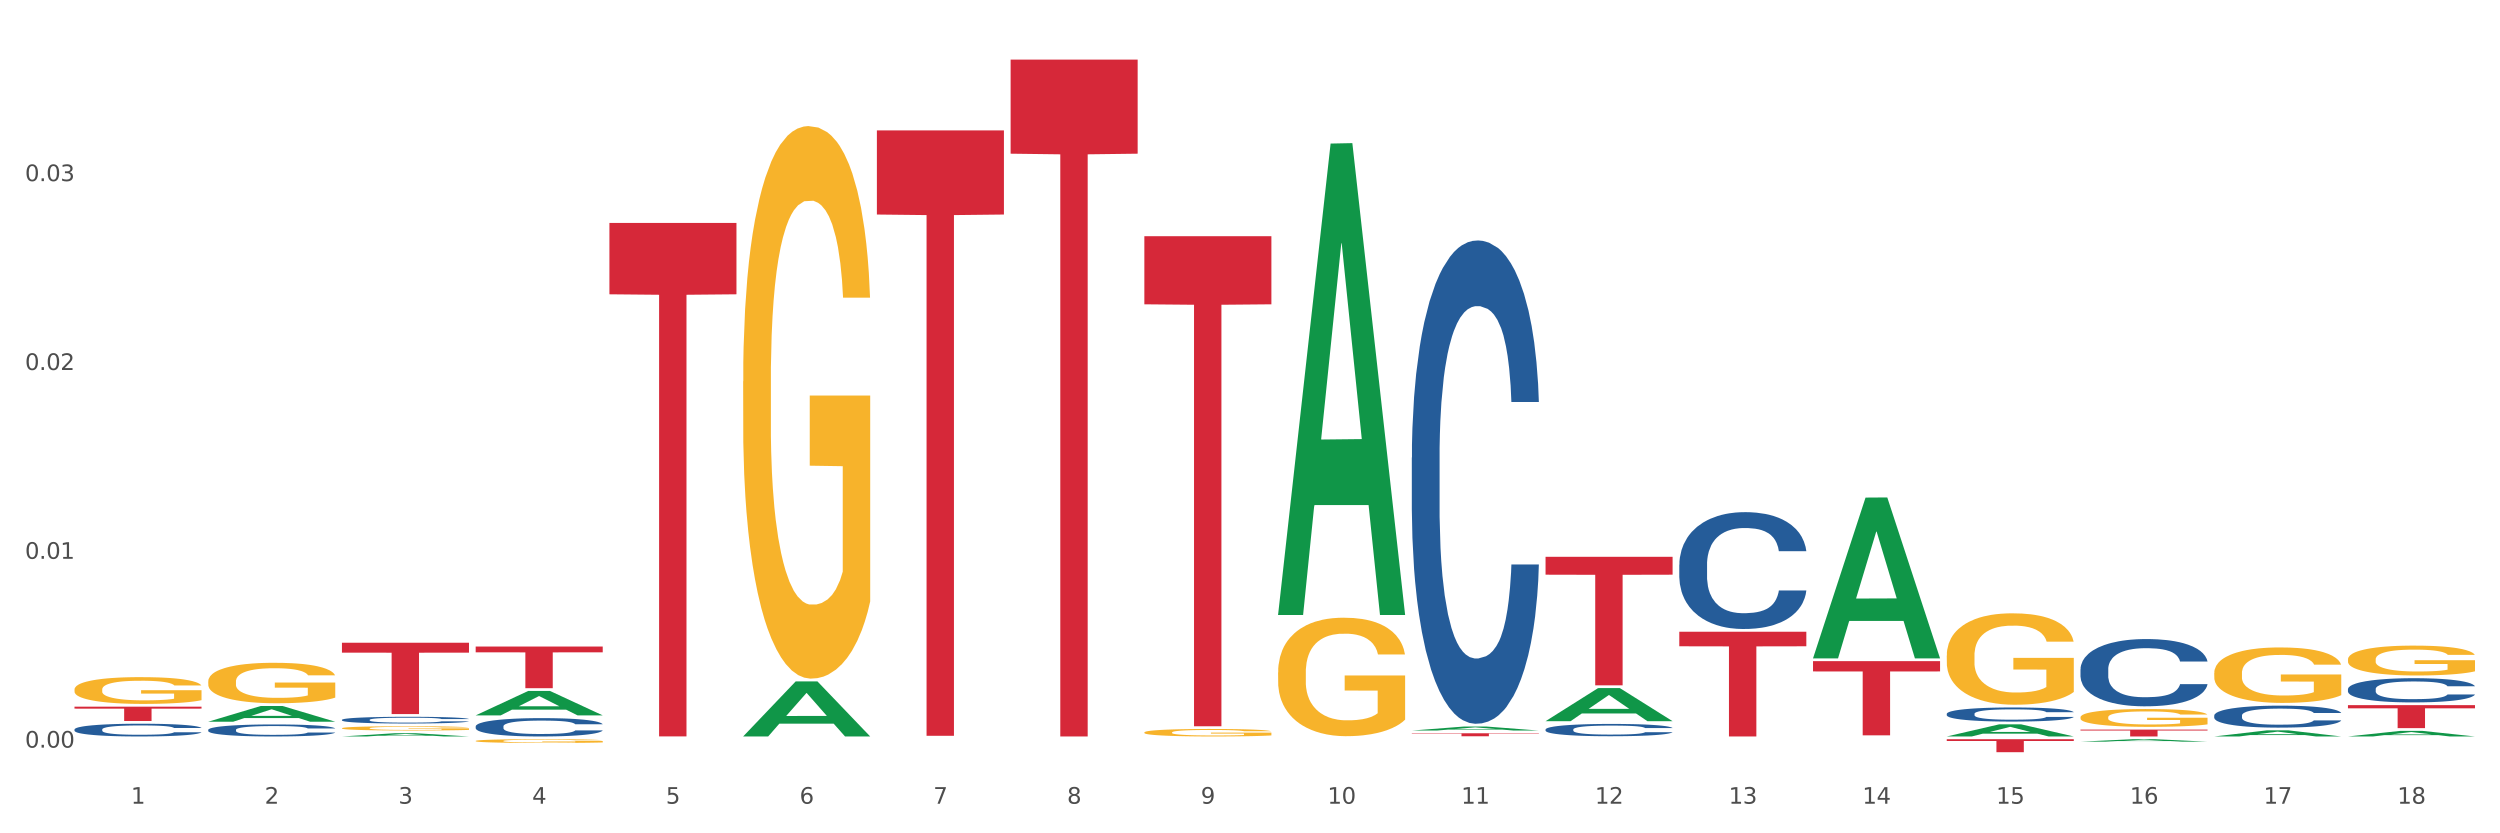 <?xml version="1.0" encoding="utf-8" standalone="no"?>
<!DOCTYPE svg PUBLIC "-//W3C//DTD SVG 1.1//EN"
  "http://www.w3.org/Graphics/SVG/1.1/DTD/svg11.dtd">
<svg xmlns:xlink="http://www.w3.org/1999/xlink" width="1080pt" height="360pt" viewBox="0 0 1080 360" xmlns="http://www.w3.org/2000/svg" version="1.1">
 <rect x="0" y="0" width="1080" height="360" fill="#333333" stroke="none"/>
 <defs>
  <style type="text/css">*{stroke-linejoin: round; stroke-linecap: butt}</style>
 </defs>
 <g id="figure_1">
  <g id="patch_1">
   <path d="M 0 360 
L 1080 360 
L 1080 0 
L 0 0 
z
" style="fill: #ffffff; stroke: #ffffff; stroke-linejoin: miter"/>
  </g>
  <g id="axes_1">
   <g id="matplotlib.axis_1">
    <g id="xtick_1">
     <g id="text_1">
      <!-- 1 -->
      <g style="fill: #4d4d4d" transform="translate(56.563 347.204) scale(0.096 -0.096)">
       <defs>
        <path id="DejaVuSans-31" d="M 794 531 
L 1825 531 
L 1825 4091 
L 703 3866 
L 703 4441 
L 1819 4666 
L 2450 4666 
L 2450 531 
L 3481 531 
L 3481 0 
L 794 0 
L 794 531 
z
" transform="scale(0.016)"/>
       </defs>
       <use xlink:href="#DejaVuSans-31"/>
      </g>
     </g>
    </g>
    <g id="xtick_2">
     <g id="text_2">
      <!-- 2 -->
      <g style="fill: #4d4d4d" transform="translate(114.336 347.204) scale(0.096 -0.096)">
       <defs>
        <path id="DejaVuSans-32" d="M 1228 531 
L 3431 531 
L 3431 0 
L 469 0 
L 469 531 
Q 828 903 1448 1529 
Q 2069 2156 2228 2338 
Q 2531 2678 2651 2914 
Q 2772 3150 2772 3378 
Q 2772 3750 2511 3984 
Q 2250 4219 1831 4219 
Q 1534 4219 1204 4116 
Q 875 4013 500 3803 
L 500 4441 
Q 881 4594 1212 4672 
Q 1544 4750 1819 4750 
Q 2544 4750 2975 4387 
Q 3406 4025 3406 3419 
Q 3406 3131 3298 2873 
Q 3191 2616 2906 2266 
Q 2828 2175 2409 1742 
Q 1991 1309 1228 531 
z
" transform="scale(0.016)"/>
       </defs>
       <use xlink:href="#DejaVuSans-32"/>
      </g>
     </g>
    </g>
    <g id="xtick_3">
     <g id="text_3">
      <!-- 3 -->
      <g style="fill: #4d4d4d" transform="translate(172.109 347.204) scale(0.096 -0.096)">
       <defs>
        <path id="DejaVuSans-33" d="M 2597 2516 
Q 3050 2419 3304 2112 
Q 3559 1806 3559 1356 
Q 3559 666 3084 287 
Q 2609 -91 1734 -91 
Q 1441 -91 1130 -33 
Q 819 25 488 141 
L 488 750 
Q 750 597 1062 519 
Q 1375 441 1716 441 
Q 2309 441 2620 675 
Q 2931 909 2931 1356 
Q 2931 1769 2642 2001 
Q 2353 2234 1838 2234 
L 1294 2234 
L 1294 2753 
L 1863 2753 
Q 2328 2753 2575 2939 
Q 2822 3125 2822 3475 
Q 2822 3834 2567 4026 
Q 2313 4219 1838 4219 
Q 1578 4219 1281 4162 
Q 984 4106 628 3988 
L 628 4550 
Q 988 4650 1302 4700 
Q 1616 4750 1894 4750 
Q 2613 4750 3031 4423 
Q 3450 4097 3450 3541 
Q 3450 3153 3228 2886 
Q 3006 2619 2597 2516 
z
" transform="scale(0.016)"/>
       </defs>
       <use xlink:href="#DejaVuSans-33"/>
      </g>
     </g>
    </g>
    <g id="xtick_4">
     <g id="text_4">
      <!-- 4 -->
      <g style="fill: #4d4d4d" transform="translate(229.882 347.204) scale(0.096 -0.096)">
       <defs>
        <path id="DejaVuSans-34" d="M 2419 4116 
L 825 1625 
L 2419 1625 
L 2419 4116 
z
M 2253 4666 
L 3047 4666 
L 3047 1625 
L 3713 1625 
L 3713 1100 
L 3047 1100 
L 3047 0 
L 2419 0 
L 2419 1100 
L 313 1100 
L 313 1709 
L 2253 4666 
z
" transform="scale(0.016)"/>
       </defs>
       <use xlink:href="#DejaVuSans-34"/>
      </g>
     </g>
    </g>
    <g id="xtick_5">
     <g id="text_5">
      <!-- 5 -->
      <g style="fill: #4d4d4d" transform="translate(287.655 347.204) scale(0.096 -0.096)">
       <defs>
        <path id="DejaVuSans-35" d="M 691 4666 
L 3169 4666 
L 3169 4134 
L 1269 4134 
L 1269 2991 
Q 1406 3038 1543 3061 
Q 1681 3084 1819 3084 
Q 2600 3084 3056 2656 
Q 3513 2228 3513 1497 
Q 3513 744 3044 326 
Q 2575 -91 1722 -91 
Q 1428 -91 1123 -41 
Q 819 9 494 109 
L 494 744 
Q 775 591 1075 516 
Q 1375 441 1709 441 
Q 2250 441 2565 725 
Q 2881 1009 2881 1497 
Q 2881 1984 2565 2268 
Q 2250 2553 1709 2553 
Q 1456 2553 1204 2497 
Q 953 2441 691 2322 
L 691 4666 
z
" transform="scale(0.016)"/>
       </defs>
       <use xlink:href="#DejaVuSans-35"/>
      </g>
     </g>
    </g>
    <g id="xtick_6">
     <g id="text_6">
      <!-- 6 -->
      <g style="fill: #4d4d4d" transform="translate(345.428 347.204) scale(0.096 -0.096)">
       <defs>
        <path id="DejaVuSans-36" d="M 2113 2584 
Q 1688 2584 1439 2293 
Q 1191 2003 1191 1497 
Q 1191 994 1439 701 
Q 1688 409 2113 409 
Q 2538 409 2786 701 
Q 3034 994 3034 1497 
Q 3034 2003 2786 2293 
Q 2538 2584 2113 2584 
z
M 3366 4563 
L 3366 3988 
Q 3128 4100 2886 4159 
Q 2644 4219 2406 4219 
Q 1781 4219 1451 3797 
Q 1122 3375 1075 2522 
Q 1259 2794 1537 2939 
Q 1816 3084 2150 3084 
Q 2853 3084 3261 2657 
Q 3669 2231 3669 1497 
Q 3669 778 3244 343 
Q 2819 -91 2113 -91 
Q 1303 -91 875 529 
Q 447 1150 447 2328 
Q 447 3434 972 4092 
Q 1497 4750 2381 4750 
Q 2619 4750 2861 4703 
Q 3103 4656 3366 4563 
z
" transform="scale(0.016)"/>
       </defs>
       <use xlink:href="#DejaVuSans-36"/>
      </g>
     </g>
    </g>
    <g id="xtick_7">
     <g id="text_7">
      <!-- 7 -->
      <g style="fill: #4d4d4d" transform="translate(403.201 347.204) scale(0.096 -0.096)">
       <defs>
        <path id="DejaVuSans-37" d="M 525 4666 
L 3525 4666 
L 3525 4397 
L 1831 0 
L 1172 0 
L 2766 4134 
L 525 4134 
L 525 4666 
z
" transform="scale(0.016)"/>
       </defs>
       <use xlink:href="#DejaVuSans-37"/>
      </g>
     </g>
    </g>
    <g id="xtick_8">
     <g id="text_8">
      <!-- 8 -->
      <g style="fill: #4d4d4d" transform="translate(460.974 347.204) scale(0.096 -0.096)">
       <defs>
        <path id="DejaVuSans-38" d="M 2034 2216 
Q 1584 2216 1326 1975 
Q 1069 1734 1069 1313 
Q 1069 891 1326 650 
Q 1584 409 2034 409 
Q 2484 409 2743 651 
Q 3003 894 3003 1313 
Q 3003 1734 2745 1975 
Q 2488 2216 2034 2216 
z
M 1403 2484 
Q 997 2584 770 2862 
Q 544 3141 544 3541 
Q 544 4100 942 4425 
Q 1341 4750 2034 4750 
Q 2731 4750 3128 4425 
Q 3525 4100 3525 3541 
Q 3525 3141 3298 2862 
Q 3072 2584 2669 2484 
Q 3125 2378 3379 2068 
Q 3634 1759 3634 1313 
Q 3634 634 3220 271 
Q 2806 -91 2034 -91 
Q 1263 -91 848 271 
Q 434 634 434 1313 
Q 434 1759 690 2068 
Q 947 2378 1403 2484 
z
M 1172 3481 
Q 1172 3119 1398 2916 
Q 1625 2713 2034 2713 
Q 2441 2713 2670 2916 
Q 2900 3119 2900 3481 
Q 2900 3844 2670 4047 
Q 2441 4250 2034 4250 
Q 1625 4250 1398 4047 
Q 1172 3844 1172 3481 
z
" transform="scale(0.016)"/>
       </defs>
       <use xlink:href="#DejaVuSans-38"/>
      </g>
     </g>
    </g>
    <g id="xtick_9">
     <g id="text_9">
      <!-- 9 -->
      <g style="fill: #4d4d4d" transform="translate(518.747 347.204) scale(0.096 -0.096)">
       <defs>
        <path id="DejaVuSans-39" d="M 703 97 
L 703 672 
Q 941 559 1184 500 
Q 1428 441 1663 441 
Q 2288 441 2617 861 
Q 2947 1281 2994 2138 
Q 2813 1869 2534 1725 
Q 2256 1581 1919 1581 
Q 1219 1581 811 2004 
Q 403 2428 403 3163 
Q 403 3881 828 4315 
Q 1253 4750 1959 4750 
Q 2769 4750 3195 4129 
Q 3622 3509 3622 2328 
Q 3622 1225 3098 567 
Q 2575 -91 1691 -91 
Q 1453 -91 1209 -44 
Q 966 3 703 97 
z
M 1959 2075 
Q 2384 2075 2632 2365 
Q 2881 2656 2881 3163 
Q 2881 3666 2632 3958 
Q 2384 4250 1959 4250 
Q 1534 4250 1286 3958 
Q 1038 3666 1038 3163 
Q 1038 2656 1286 2365 
Q 1534 2075 1959 2075 
z
" transform="scale(0.016)"/>
       </defs>
       <use xlink:href="#DejaVuSans-39"/>
      </g>
     </g>
    </g>
    <g id="xtick_10">
     <g id="text_10">
      <!-- 10 -->
      <g style="fill: #4d4d4d" transform="translate(573.466 347.204) scale(0.096 -0.096)">
       <defs>
        <path id="DejaVuSans-30" d="M 2034 4250 
Q 1547 4250 1301 3770 
Q 1056 3291 1056 2328 
Q 1056 1369 1301 889 
Q 1547 409 2034 409 
Q 2525 409 2770 889 
Q 3016 1369 3016 2328 
Q 3016 3291 2770 3770 
Q 2525 4250 2034 4250 
z
M 2034 4750 
Q 2819 4750 3233 4129 
Q 3647 3509 3647 2328 
Q 3647 1150 3233 529 
Q 2819 -91 2034 -91 
Q 1250 -91 836 529 
Q 422 1150 422 2328 
Q 422 3509 836 4129 
Q 1250 4750 2034 4750 
z
" transform="scale(0.016)"/>
       </defs>
       <use xlink:href="#DejaVuSans-31"/>
       <use xlink:href="#DejaVuSans-30" transform="translate(63.623 0)"/>
      </g>
     </g>
    </g>
    <g id="xtick_11">
     <g id="text_11">
      <!-- 11 -->
      <g style="fill: #4d4d4d" transform="translate(631.239 347.204) scale(0.096 -0.096)">
       <use xlink:href="#DejaVuSans-31"/>
       <use xlink:href="#DejaVuSans-31" transform="translate(63.623 0)"/>
      </g>
     </g>
    </g>
    <g id="xtick_12">
     <g id="text_12">
      <!-- 12 -->
      <g style="fill: #4d4d4d" transform="translate(689.012 347.204) scale(0.096 -0.096)">
       <use xlink:href="#DejaVuSans-31"/>
       <use xlink:href="#DejaVuSans-32" transform="translate(63.623 0)"/>
      </g>
     </g>
    </g>
    <g id="xtick_13">
     <g id="text_13">
      <!-- 13 -->
      <g style="fill: #4d4d4d" transform="translate(746.785 347.204) scale(0.096 -0.096)">
       <use xlink:href="#DejaVuSans-31"/>
       <use xlink:href="#DejaVuSans-33" transform="translate(63.623 0)"/>
      </g>
     </g>
    </g>
    <g id="xtick_14">
     <g id="text_14">
      <!-- 14 -->
      <g style="fill: #4d4d4d" transform="translate(804.558 347.204) scale(0.096 -0.096)">
       <use xlink:href="#DejaVuSans-31"/>
       <use xlink:href="#DejaVuSans-34" transform="translate(63.623 0)"/>
      </g>
     </g>
    </g>
    <g id="xtick_15">
     <g id="text_15">
      <!-- 15 -->
      <g style="fill: #4d4d4d" transform="translate(862.331 347.204) scale(0.096 -0.096)">
       <use xlink:href="#DejaVuSans-31"/>
       <use xlink:href="#DejaVuSans-35" transform="translate(63.623 0)"/>
      </g>
     </g>
    </g>
    <g id="xtick_16">
     <g id="text_16">
      <!-- 16 -->
      <g style="fill: #4d4d4d" transform="translate(920.104 347.204) scale(0.096 -0.096)">
       <use xlink:href="#DejaVuSans-31"/>
       <use xlink:href="#DejaVuSans-36" transform="translate(63.623 0)"/>
      </g>
     </g>
    </g>
    <g id="xtick_17">
     <g id="text_17">
      <!-- 17 -->
      <g style="fill: #4d4d4d" transform="translate(977.877 347.204) scale(0.096 -0.096)">
       <use xlink:href="#DejaVuSans-31"/>
       <use xlink:href="#DejaVuSans-37" transform="translate(63.623 0)"/>
      </g>
     </g>
    </g>
    <g id="xtick_18">
     <g id="text_18">
      <!-- 18 -->
      <g style="fill: #4d4d4d" transform="translate(1035.65 347.204) scale(0.096 -0.096)">
       <use xlink:href="#DejaVuSans-31"/>
       <use xlink:href="#DejaVuSans-38" transform="translate(63.623 0)"/>
      </g>
     </g>
    </g>
    <g id="xtick_19"/>
    <g id="xtick_20"/>
    <g id="xtick_21"/>
    <g id="xtick_22"/>
    <g id="xtick_23"/>
    <g id="xtick_24"/>
    <g id="xtick_25"/>
    <g id="xtick_26"/>
    <g id="xtick_27"/>
    <g id="xtick_28"/>
    <g id="xtick_29"/>
    <g id="xtick_30"/>
    <g id="xtick_31"/>
    <g id="xtick_32"/>
    <g id="xtick_33"/>
    <g id="xtick_34"/>
    <g id="xtick_35"/>
   </g>
   <g id="matplotlib.axis_2">
    <g id="ytick_1">
     <g id="text_19">
      <!-- 0.00 -->
      <g style="fill: #4d4d4d" transform="translate(10.8 322.977) scale(0.096 -0.096)">
       <defs>
        <path id="DejaVuSans-2e" d="M 684 794 
L 1344 794 
L 1344 0 
L 684 0 
L 684 794 
z
" transform="scale(0.016)"/>
       </defs>
       <use xlink:href="#DejaVuSans-30"/>
       <use xlink:href="#DejaVuSans-2e" transform="translate(63.623 0)"/>
       <use xlink:href="#DejaVuSans-30" transform="translate(95.41 0)"/>
       <use xlink:href="#DejaVuSans-30" transform="translate(159.033 0)"/>
      </g>
     </g>
    </g>
    <g id="ytick_2">
     <g id="text_20">
      <!-- 0.01 -->
      <g style="fill: #4d4d4d" transform="translate(10.8 241.402) scale(0.096 -0.096)">
       <use xlink:href="#DejaVuSans-30"/>
       <use xlink:href="#DejaVuSans-2e" transform="translate(63.623 0)"/>
       <use xlink:href="#DejaVuSans-30" transform="translate(95.41 0)"/>
       <use xlink:href="#DejaVuSans-31" transform="translate(159.033 0)"/>
      </g>
     </g>
    </g>
    <g id="ytick_3">
     <g id="text_21">
      <!-- 0.02 -->
      <g style="fill: #4d4d4d" transform="translate(10.8 159.826) scale(0.096 -0.096)">
       <use xlink:href="#DejaVuSans-30"/>
       <use xlink:href="#DejaVuSans-2e" transform="translate(63.623 0)"/>
       <use xlink:href="#DejaVuSans-30" transform="translate(95.41 0)"/>
       <use xlink:href="#DejaVuSans-32" transform="translate(159.033 0)"/>
      </g>
     </g>
    </g>
    <g id="ytick_4">
     <g id="text_22">
      <!-- 0.03 -->
      <g style="fill: #4d4d4d" transform="translate(10.8 78.251) scale(0.096 -0.096)">
       <use xlink:href="#DejaVuSans-30"/>
       <use xlink:href="#DejaVuSans-2e" transform="translate(63.623 0)"/>
       <use xlink:href="#DejaVuSans-30" transform="translate(95.41 0)"/>
       <use xlink:href="#DejaVuSans-33" transform="translate(159.033 0)"/>
      </g>
     </g>
    </g>
    <g id="ytick_5"/>
    <g id="ytick_6"/>
    <g id="ytick_7"/>
    <g id="ytick_8"/>
   </g>
   <g id="PolyCollection_1">
    <path d="M 205.494 279.307 
L 260.378 279.307 
L 260.378 281.808 
L 238.789 281.825 
L 238.789 297.305 
L 226.953 297.305 
L 226.953 281.825 
L 205.494 281.808 
L 205.494 279.324 
L 205.494 279.307 
z
" clip-path="url(#p0af8d34694)" style="fill: #d62839"/>
    <path d="M 263.267 96.31 
L 318.151 96.31 
L 318.151 127.135 
L 296.562 127.343 
L 296.562 318.122 
L 284.726 318.122 
L 284.726 127.343 
L 263.267 127.135 
L 263.267 96.518 
L 263.267 96.31 
z
" clip-path="url(#p0af8d34694)" style="fill: #d62839"/>
    <path d="M 378.813 56.33 
L 433.697 56.33 
L 433.697 92.676 
L 412.108 92.921 
L 412.108 317.871 
L 400.272 317.871 
L 400.272 92.921 
L 378.813 92.676 
L 378.813 56.576 
L 378.813 56.33 
z
" clip-path="url(#p0af8d34694)" style="fill: #d62839"/>
    <path d="M 436.586 25.759 
L 491.47 25.759 
L 491.47 66.393 
L 469.881 66.667 
L 469.881 318.155 
L 458.045 318.155 
L 458.045 66.667 
L 436.586 66.393 
L 436.586 26.034 
L 436.586 25.759 
z
" clip-path="url(#p0af8d34694)" style="fill: #d62839"/>
    <path d="M 494.359 102.04 
L 549.243 102.04 
L 549.243 131.459 
L 527.654 131.658 
L 527.654 313.737 
L 515.818 313.737 
L 515.818 131.658 
L 494.359 131.459 
L 494.359 102.239 
L 494.359 102.04 
z
" clip-path="url(#p0af8d34694)" style="fill: #d62839"/>
    <path d="M 667.678 311.534 
L 667.734 311.521 
L 690.367 297.26 
L 699.76 297.247 
L 722.562 311.561 
L 711.698 311.561 
L 706.776 308.228 
L 683.408 308.228 
L 683.238 308.282 
L 678.485 311.561 
L 667.678 311.561 
L 667.678 311.534 
L 686.35 306.239 
L 703.834 306.225 
L 695.177 300.298 
L 695.063 300.271 
L 694.95 300.311 
L 686.293 306.225 
L 686.35 306.239 
L 667.678 311.534 
z
" clip-path="url(#p0af8d34694)" style="fill: #109648"/>
    <path d="M 783.224 284.299 
L 783.28 284.234 
L 805.913 214.957 
L 815.306 214.891 
L 838.108 284.43 
L 827.244 284.43 
L 822.322 268.237 
L 798.953 268.237 
L 798.784 268.498 
L 794.031 284.43 
L 783.224 284.43 
L 783.224 284.299 
L 801.896 258.573 
L 819.38 258.508 
L 810.722 229.713 
L 810.609 229.583 
L 810.496 229.778 
L 801.839 258.508 
L 801.896 258.573 
L 783.224 284.299 
z
" clip-path="url(#p0af8d34694)" style="fill: #109648"/>
    <path d="M 840.997 318.145 
L 841.053 318.14 
L 863.686 312.904 
L 873.079 312.899 
L 895.881 318.155 
L 885.017 318.155 
L 880.095 316.931 
L 856.726 316.931 
L 856.557 316.951 
L 851.804 318.155 
L 840.997 318.155 
L 840.997 318.145 
L 859.669 316.201 
L 877.152 316.196 
L 868.495 314.02 
L 868.382 314.01 
L 868.269 314.025 
L 859.612 316.196 
L 859.669 316.201 
L 840.997 318.145 
z
" clip-path="url(#p0af8d34694)" style="fill: #109648"/>
    <path d="M 898.77 320.402 
L 898.826 320.401 
L 921.459 319.331 
L 930.852 319.33 
L 953.654 320.404 
L 942.79 320.404 
L 937.868 320.153 
L 914.499 320.153 
L 914.33 320.158 
L 909.577 320.404 
L 898.77 320.404 
L 898.77 320.402 
L 917.442 320.004 
L 934.925 320.003 
L 926.268 319.558 
L 926.155 319.556 
L 926.042 319.56 
L 917.385 320.003 
L 917.442 320.004 
L 898.77 320.402 
z
" clip-path="url(#p0af8d34694)" style="fill: #109648"/>
    <path d="M 956.543 318.15 
L 956.599 318.148 
L 979.232 315.516 
L 988.625 315.514 
L 1011.427 318.155 
L 1000.563 318.155 
L 995.641 317.54 
L 972.272 317.54 
L 972.103 317.55 
L 967.35 318.155 
L 956.543 318.155 
L 956.543 318.15 
L 975.215 317.173 
L 992.698 317.171 
L 984.041 316.077 
L 983.928 316.072 
L 983.815 316.079 
L 975.158 317.171 
L 975.215 317.173 
L 956.543 318.15 
z
" clip-path="url(#p0af8d34694)" style="fill: #109648"/>
    <path d="M 1014.316 318.151 
L 1014.372 318.148 
L 1037.005 315.731 
L 1046.398 315.729 
L 1069.2 318.155 
L 1058.336 318.155 
L 1053.414 317.59 
L 1030.045 317.59 
L 1029.876 317.599 
L 1025.123 318.155 
L 1014.316 318.155 
L 1014.316 318.151 
L 1032.988 317.253 
L 1050.471 317.251 
L 1041.814 316.246 
L 1041.701 316.242 
L 1041.588 316.248 
L 1032.931 317.251 
L 1032.988 317.253 
L 1014.316 318.151 
z
" clip-path="url(#p0af8d34694)" style="fill: #109648"/>
    <path d="M 89.948 311.77 
L 90.005 311.764 
L 112.637 304.989 
L 122.03 304.983 
L 144.832 311.783 
L 133.969 311.783 
L 129.046 310.199 
L 105.678 310.199 
L 105.508 310.225 
L 100.755 311.783 
L 89.948 311.783 
L 89.948 311.77 
L 108.62 309.254 
L 126.104 309.248 
L 117.447 306.432 
L 117.334 306.419 
L 117.22 306.439 
L 108.563 309.248 
L 108.62 309.254 
L 89.948 311.77 
z
" clip-path="url(#p0af8d34694)" style="fill: #109648"/>
    <path d="M 321.04 318.111 
L 321.096 318.088 
L 343.729 294.373 
L 353.122 294.35 
L 375.924 318.155 
L 365.061 318.155 
L 360.138 312.612 
L 336.77 312.612 
L 336.6 312.701 
L 331.847 318.155 
L 321.04 318.155 
L 321.04 318.111 
L 339.712 309.304 
L 357.196 309.281 
L 348.539 299.424 
L 348.425 299.379 
L 348.312 299.447 
L 339.655 309.281 
L 339.712 309.304 
L 321.04 318.111 
z
" clip-path="url(#p0af8d34694)" style="fill: #109648"/>
    <path d="M 205.494 309.03 
L 205.551 309.02 
L 228.183 298.489 
L 237.576 298.479 
L 260.378 309.049 
L 249.515 309.049 
L 244.592 306.588 
L 221.224 306.588 
L 221.054 306.628 
L 216.301 309.049 
L 205.494 309.049 
L 205.494 309.03 
L 224.166 305.119 
L 241.65 305.109 
L 232.993 300.732 
L 232.88 300.712 
L 232.766 300.742 
L 224.109 305.109 
L 224.166 305.119 
L 205.494 309.03 
z
" clip-path="url(#p0af8d34694)" style="fill: #109648"/>
    <path d="M 147.721 318.153 
L 147.778 318.151 
L 170.41 316.755 
L 179.803 316.754 
L 202.605 318.155 
L 191.742 318.155 
L 186.819 317.829 
L 163.451 317.829 
L 163.281 317.834 
L 158.528 318.155 
L 147.721 318.155 
L 147.721 318.153 
L 166.393 317.634 
L 183.877 317.633 
L 175.22 317.053 
L 175.107 317.05 
L 174.993 317.054 
L 166.336 317.633 
L 166.393 317.634 
L 147.721 318.153 
z
" clip-path="url(#p0af8d34694)" style="fill: #109648"/>
    <path d="M 147.721 277.658 
L 202.605 277.658 
L 202.605 281.941 
L 181.016 281.97 
L 181.016 308.477 
L 169.18 308.477 
L 169.18 281.97 
L 147.721 281.941 
L 147.721 277.687 
L 147.721 277.658 
z
" clip-path="url(#p0af8d34694)" style="fill: #d62839"/>
    <path d="M 1014.316 284.867 
L 1014.38 284.856 
L 1014.38 284.431 
L 1014.51 284.066 
L 1015.158 283.182 
L 1016.13 282.451 
L 1016.843 282.062 
L 1017.556 281.744 
L 1018.398 281.426 
L 1019.435 281.096 
L 1021.314 280.613 
L 1022.48 280.365 
L 1023.906 280.106 
L 1026.498 279.729 
L 1028.377 279.517 
L 1030.321 279.34 
L 1033.496 279.128 
L 1035.57 279.034 
L 1037.773 278.963 
L 1040.429 278.916 
L 1042.438 278.904 
L 1046.845 278.939 
L 1050.603 279.045 
L 1052.417 279.128 
L 1054.75 279.269 
L 1055.981 279.364 
L 1057.99 279.552 
L 1060.063 279.8 
L 1061.489 280.012 
L 1063.627 280.412 
L 1065.247 280.813 
L 1066.738 281.308 
L 1067.515 281.65 
L 1068.098 281.968 
L 1068.617 282.333 
L 1069.135 282.911 
L 1057.471 282.911 
L 1057.018 282.498 
L 1056.305 282.11 
L 1055.268 281.732 
L 1054.361 281.497 
L 1052.806 281.202 
L 1051.38 281.014 
L 1049.89 280.872 
L 1048.076 280.754 
L 1046.65 280.695 
L 1044.641 280.648 
L 1040.689 280.66 
L 1038.032 280.754 
L 1036.218 280.872 
L 1035.051 280.978 
L 1034.014 281.096 
L 1032.848 281.261 
L 1031.487 281.509 
L 1030.515 281.732 
L 1029.543 282.015 
L 1028.766 282.298 
L 1028.053 282.628 
L 1027.47 282.982 
L 1027.016 283.347 
L 1026.627 283.795 
L 1026.303 284.537 
L 1026.303 286.152 
L 1026.433 286.517 
L 1026.757 287 
L 1027.146 287.366 
L 1027.794 287.802 
L 1028.377 288.097 
L 1029.479 288.521 
L 1030.71 288.874 
L 1031.682 289.098 
L 1032.654 289.287 
L 1034.338 289.546 
L 1036.218 289.758 
L 1037.838 289.888 
L 1040.041 290.006 
L 1041.531 290.053 
L 1042.827 290.076 
L 1046.002 290.076 
L 1048.27 290.041 
L 1050.797 289.959 
L 1052.741 289.853 
L 1054.361 289.723 
L 1056.176 289.511 
L 1057.342 289.31 
L 1057.342 286.847 
L 1043.086 286.835 
L 1043.086 285.197 
L 1069.2 285.197 
L 1069.2 290.006 
L 1068.098 290.253 
L 1066.867 290.477 
L 1065.571 290.677 
L 1063.627 290.925 
L 1061.295 291.161 
L 1059.221 291.326 
L 1057.018 291.467 
L 1054.426 291.597 
L 1051.056 291.715 
L 1048.983 291.762 
L 1046.391 291.797 
L 1043.345 291.809 
L 1040.689 291.785 
L 1038.097 291.726 
L 1035.375 291.62 
L 1032.718 291.467 
L 1030.71 291.314 
L 1028.701 291.125 
L 1026.563 290.878 
L 1024.878 290.642 
L 1023.582 290.43 
L 1022.156 290.159 
L 1020.601 289.805 
L 1019.435 289.487 
L 1018.398 289.157 
L 1017.296 288.733 
L 1016.519 288.368 
L 1015.741 287.908 
L 1015.288 287.566 
L 1014.769 287.036 
L 1014.38 286.293 
L 1014.316 284.867 
z
" clip-path="url(#p0af8d34694)" style="fill: #f7b32b"/>
    <path d="M 898.77 309.86 
L 898.835 309.853 
L 898.835 309.6 
L 898.964 309.382 
L 899.612 308.854 
L 900.584 308.418 
L 901.297 308.186 
L 902.01 307.997 
L 902.852 307.807 
L 903.889 307.61 
L 905.768 307.322 
L 906.934 307.174 
L 908.36 307.019 
L 910.952 306.794 
L 912.831 306.668 
L 914.775 306.562 
L 917.95 306.436 
L 920.024 306.38 
L 922.227 306.337 
L 924.884 306.309 
L 926.892 306.302 
L 931.299 306.323 
L 935.057 306.387 
L 936.871 306.436 
L 939.204 306.52 
L 940.435 306.576 
L 942.444 306.689 
L 944.517 306.837 
L 945.943 306.963 
L 948.081 307.202 
L 949.701 307.441 
L 951.192 307.737 
L 951.969 307.94 
L 952.552 308.13 
L 953.071 308.348 
L 953.589 308.693 
L 941.926 308.693 
L 941.472 308.447 
L 940.759 308.215 
L 939.722 307.99 
L 938.815 307.849 
L 937.26 307.673 
L 935.834 307.561 
L 934.344 307.476 
L 932.53 307.406 
L 931.104 307.371 
L 929.095 307.343 
L 925.143 307.35 
L 922.486 307.406 
L 920.672 307.476 
L 919.505 307.54 
L 918.468 307.61 
L 917.302 307.708 
L 915.941 307.856 
L 914.969 307.99 
L 913.997 308.158 
L 913.22 308.327 
L 912.507 308.524 
L 911.924 308.735 
L 911.47 308.953 
L 911.081 309.22 
L 910.757 309.663 
L 910.757 310.626 
L 910.887 310.844 
L 911.211 311.132 
L 911.6 311.35 
L 912.248 311.61 
L 912.831 311.786 
L 913.933 312.039 
L 915.164 312.25 
L 916.136 312.384 
L 917.108 312.496 
L 918.792 312.651 
L 920.672 312.777 
L 922.292 312.855 
L 924.495 312.925 
L 925.985 312.953 
L 927.281 312.967 
L 930.456 312.967 
L 932.724 312.946 
L 935.251 312.897 
L 937.195 312.834 
L 938.815 312.756 
L 940.63 312.63 
L 941.796 312.51 
L 941.796 311.041 
L 927.54 311.034 
L 927.54 310.057 
L 953.654 310.057 
L 953.654 312.925 
L 952.552 313.073 
L 951.321 313.206 
L 950.025 313.326 
L 948.081 313.474 
L 945.749 313.614 
L 943.675 313.713 
L 941.472 313.797 
L 938.88 313.874 
L 935.51 313.945 
L 933.437 313.973 
L 930.845 313.994 
L 927.799 314.001 
L 925.143 313.987 
L 922.551 313.952 
L 919.829 313.888 
L 917.172 313.797 
L 915.164 313.706 
L 913.155 313.593 
L 911.017 313.445 
L 909.332 313.305 
L 908.036 313.178 
L 906.61 313.017 
L 905.055 312.806 
L 903.889 312.616 
L 902.852 312.419 
L 901.75 312.166 
L 900.973 311.948 
L 900.195 311.674 
L 899.742 311.47 
L 899.223 311.153 
L 898.835 310.71 
L 898.77 309.86 
z
" clip-path="url(#p0af8d34694)" style="fill: #f7b32b"/>
    <path d="M 89.948 294.404 
L 90.013 294.388 
L 90.013 293.813 
L 90.142 293.319 
L 90.79 292.121 
L 91.762 291.131 
L 92.475 290.604 
L 93.188 290.173 
L 94.03 289.742 
L 95.067 289.295 
L 96.946 288.64 
L 98.113 288.305 
L 99.538 287.954 
L 102.13 287.443 
L 104.009 287.155 
L 105.953 286.916 
L 109.128 286.629 
L 111.202 286.501 
L 113.405 286.405 
L 116.062 286.341 
L 118.071 286.325 
L 122.477 286.373 
L 126.235 286.517 
L 128.049 286.629 
L 130.382 286.82 
L 131.613 286.948 
L 133.622 287.203 
L 135.696 287.539 
L 137.121 287.826 
L 139.26 288.369 
L 140.88 288.912 
L 142.37 289.582 
L 143.148 290.045 
L 143.731 290.476 
L 144.249 290.971 
L 144.768 291.754 
L 133.104 291.754 
L 132.65 291.195 
L 131.937 290.668 
L 130.901 290.157 
L 129.993 289.838 
L 128.438 289.439 
L 127.013 289.183 
L 125.522 288.992 
L 123.708 288.832 
L 122.282 288.752 
L 120.274 288.688 
L 116.321 288.704 
L 113.664 288.832 
L 111.85 288.992 
L 110.684 289.135 
L 109.647 289.295 
L 108.48 289.519 
L 107.12 289.854 
L 106.148 290.157 
L 105.176 290.54 
L 104.398 290.924 
L 103.685 291.371 
L 103.102 291.85 
L 102.648 292.345 
L 102.26 292.951 
L 101.936 293.957 
L 101.936 296.145 
L 102.065 296.64 
L 102.389 297.294 
L 102.778 297.789 
L 103.426 298.38 
L 104.009 298.779 
L 105.111 299.354 
L 106.342 299.833 
L 107.314 300.136 
L 108.286 300.392 
L 109.971 300.743 
L 111.85 301.03 
L 113.47 301.206 
L 115.673 301.366 
L 117.163 301.429 
L 118.459 301.461 
L 121.634 301.461 
L 123.902 301.414 
L 126.43 301.302 
L 128.373 301.158 
L 129.993 300.982 
L 131.808 300.695 
L 132.974 300.424 
L 132.974 297.087 
L 118.719 297.071 
L 118.719 294.851 
L 144.832 294.851 
L 144.832 301.366 
L 143.731 301.701 
L 142.5 302.004 
L 141.204 302.276 
L 139.26 302.611 
L 136.927 302.93 
L 134.853 303.154 
L 132.65 303.345 
L 130.058 303.521 
L 126.689 303.681 
L 124.615 303.745 
L 122.023 303.793 
L 118.978 303.808 
L 116.321 303.777 
L 113.729 303.697 
L 111.007 303.553 
L 108.351 303.345 
L 106.342 303.138 
L 104.333 302.882 
L 102.195 302.547 
L 100.51 302.228 
L 99.214 301.94 
L 97.789 301.573 
L 96.233 301.094 
L 95.067 300.663 
L 94.03 300.216 
L 92.929 299.641 
L 92.151 299.146 
L 91.374 298.524 
L 90.92 298.061 
L 90.402 297.342 
L 90.013 296.336 
L 89.948 294.404 
z
" clip-path="url(#p0af8d34694)" style="fill: #f7b32b"/>
    <path d="M 956.543 290.769 
L 956.607 290.747 
L 956.607 289.959 
L 956.737 289.281 
L 957.385 287.639 
L 958.357 286.282 
L 959.07 285.56 
L 959.783 284.969 
L 960.625 284.378 
L 961.662 283.765 
L 963.541 282.867 
L 964.707 282.408 
L 966.133 281.926 
L 968.725 281.226 
L 970.604 280.832 
L 972.548 280.503 
L 975.723 280.109 
L 977.797 279.934 
L 980 279.803 
L 982.656 279.715 
L 984.665 279.693 
L 989.072 279.759 
L 992.83 279.956 
L 994.644 280.109 
L 996.977 280.372 
L 998.208 280.547 
L 1000.217 280.897 
L 1002.29 281.357 
L 1003.716 281.751 
L 1005.854 282.495 
L 1007.474 283.239 
L 1008.965 284.159 
L 1009.742 284.794 
L 1010.325 285.385 
L 1010.844 286.063 
L 1011.362 287.136 
L 999.698 287.136 
L 999.245 286.37 
L 998.532 285.647 
L 997.495 284.947 
L 996.588 284.509 
L 995.033 283.962 
L 993.607 283.612 
L 992.117 283.349 
L 990.303 283.13 
L 988.877 283.021 
L 986.868 282.933 
L 982.916 282.955 
L 980.259 283.13 
L 978.445 283.349 
L 977.278 283.546 
L 976.241 283.765 
L 975.075 284.071 
L 973.714 284.531 
L 972.742 284.947 
L 971.77 285.472 
L 970.993 285.997 
L 970.28 286.61 
L 969.697 287.267 
L 969.243 287.946 
L 968.854 288.777 
L 968.53 290.156 
L 968.53 293.155 
L 968.66 293.834 
L 968.984 294.731 
L 969.373 295.41 
L 970.021 296.22 
L 970.604 296.767 
L 971.706 297.555 
L 972.937 298.212 
L 973.909 298.628 
L 974.881 298.978 
L 976.565 299.459 
L 978.445 299.853 
L 980.065 300.094 
L 982.268 300.313 
L 983.758 300.401 
L 985.054 300.444 
L 988.229 300.444 
L 990.497 300.379 
L 993.024 300.226 
L 994.968 300.029 
L 996.588 299.788 
L 998.403 299.394 
L 999.569 299.022 
L 999.569 294.447 
L 985.313 294.425 
L 985.313 291.382 
L 1011.427 291.382 
L 1011.427 300.313 
L 1010.325 300.773 
L 1009.094 301.189 
L 1007.798 301.561 
L 1005.854 302.02 
L 1003.522 302.458 
L 1001.448 302.765 
L 999.245 303.027 
L 996.653 303.268 
L 993.283 303.487 
L 991.21 303.575 
L 988.618 303.64 
L 985.572 303.662 
L 982.916 303.618 
L 980.324 303.509 
L 977.602 303.312 
L 974.945 303.027 
L 972.937 302.743 
L 970.928 302.393 
L 968.79 301.933 
L 967.105 301.495 
L 965.809 301.101 
L 964.383 300.598 
L 962.828 299.941 
L 961.662 299.35 
L 960.625 298.737 
L 959.523 297.949 
L 958.746 297.27 
L 957.968 296.417 
L 957.515 295.782 
L 956.996 294.797 
L 956.607 293.418 
L 956.543 290.769 
z
" clip-path="url(#p0af8d34694)" style="fill: #f7b32b"/>
    <path d="M 147.721 314.588 
L 147.786 314.586 
L 147.786 314.525 
L 147.915 314.473 
L 148.563 314.347 
L 149.535 314.242 
L 150.248 314.187 
L 150.961 314.141 
L 151.803 314.096 
L 152.84 314.049 
L 154.719 313.98 
L 155.886 313.944 
L 157.311 313.907 
L 159.903 313.853 
L 161.782 313.823 
L 163.726 313.798 
L 166.901 313.767 
L 168.975 313.754 
L 171.178 313.744 
L 173.835 313.737 
L 175.844 313.735 
L 180.25 313.74 
L 184.008 313.756 
L 185.822 313.767 
L 188.155 313.788 
L 189.386 313.801 
L 191.395 313.828 
L 193.469 313.863 
L 194.894 313.894 
L 197.033 313.951 
L 198.653 314.008 
L 200.143 314.079 
L 200.921 314.128 
L 201.504 314.173 
L 202.022 314.226 
L 202.54 314.308 
L 190.877 314.308 
L 190.423 314.249 
L 189.71 314.194 
L 188.674 314.14 
L 187.766 314.106 
L 186.211 314.064 
L 184.786 314.037 
L 183.295 314.017 
L 181.481 314 
L 180.055 313.991 
L 178.047 313.985 
L 174.094 313.986 
L 171.437 314 
L 169.623 314.017 
L 168.456 314.032 
L 167.42 314.049 
L 166.253 314.072 
L 164.893 314.108 
L 163.921 314.14 
L 162.949 314.18 
L 162.171 314.22 
L 161.458 314.268 
L 160.875 314.318 
L 160.421 314.37 
L 160.033 314.434 
L 159.709 314.541 
L 159.709 314.771 
L 159.838 314.823 
L 160.162 314.893 
L 160.551 314.945 
L 161.199 315.007 
L 161.782 315.049 
L 162.884 315.11 
L 164.115 315.16 
L 165.087 315.192 
L 166.059 315.219 
L 167.744 315.256 
L 169.623 315.287 
L 171.243 315.305 
L 173.446 315.322 
L 174.936 315.329 
L 176.232 315.332 
L 179.407 315.332 
L 181.675 315.327 
L 184.203 315.315 
L 186.146 315.3 
L 187.766 315.282 
L 189.581 315.251 
L 190.747 315.223 
L 190.747 314.871 
L 176.491 314.869 
L 176.491 314.635 
L 202.605 314.635 
L 202.605 315.322 
L 201.504 315.357 
L 200.273 315.389 
L 198.977 315.418 
L 197.033 315.453 
L 194.7 315.487 
L 192.626 315.511 
L 190.423 315.531 
L 187.831 315.549 
L 184.462 315.566 
L 182.388 315.573 
L 179.796 315.578 
L 176.751 315.58 
L 174.094 315.576 
L 171.502 315.568 
L 168.78 315.553 
L 166.124 315.531 
L 164.115 315.509 
L 162.106 315.482 
L 159.968 315.447 
L 158.283 315.413 
L 156.987 315.383 
L 155.562 315.344 
L 154.006 315.293 
L 152.84 315.248 
L 151.803 315.201 
L 150.702 315.14 
L 149.924 315.088 
L 149.147 315.022 
L 148.693 314.973 
L 148.175 314.898 
L 147.786 314.791 
L 147.721 314.588 
z
" clip-path="url(#p0af8d34694)" style="fill: #f7b32b"/>
    <path d="M 205.494 320.084 
L 205.559 320.082 
L 205.559 320.029 
L 205.688 319.982 
L 206.336 319.871 
L 207.308 319.778 
L 208.021 319.729 
L 208.734 319.689 
L 209.576 319.649 
L 210.613 319.607 
L 212.492 319.546 
L 213.659 319.514 
L 215.084 319.482 
L 217.676 319.434 
L 219.555 319.407 
L 221.499 319.385 
L 224.674 319.358 
L 226.748 319.346 
L 228.951 319.337 
L 231.608 319.331 
L 233.616 319.33 
L 238.023 319.334 
L 241.781 319.347 
L 243.595 319.358 
L 245.928 319.376 
L 247.159 319.388 
L 249.168 319.412 
L 251.242 319.443 
L 252.667 319.47 
L 254.806 319.52 
L 256.426 319.571 
L 257.916 319.634 
L 258.694 319.677 
L 259.277 319.717 
L 259.795 319.763 
L 260.313 319.836 
L 248.65 319.836 
L 248.196 319.784 
L 247.483 319.735 
L 246.447 319.687 
L 245.539 319.657 
L 243.984 319.62 
L 242.559 319.596 
L 241.068 319.578 
L 239.254 319.564 
L 237.828 319.556 
L 235.82 319.55 
L 231.867 319.552 
L 229.21 319.564 
L 227.396 319.578 
L 226.229 319.592 
L 225.193 319.607 
L 224.026 319.628 
L 222.666 319.659 
L 221.694 319.687 
L 220.722 319.723 
L 219.944 319.759 
L 219.231 319.801 
L 218.648 319.845 
L 218.194 319.891 
L 217.806 319.948 
L 217.482 320.042 
L 217.482 320.246 
L 217.611 320.292 
L 217.935 320.353 
L 218.324 320.4 
L 218.972 320.455 
L 219.555 320.492 
L 220.657 320.546 
L 221.888 320.59 
L 222.86 320.619 
L 223.832 320.643 
L 225.517 320.675 
L 227.396 320.702 
L 229.016 320.719 
L 231.219 320.733 
L 232.709 320.739 
L 234.005 320.742 
L 237.18 320.742 
L 239.448 320.738 
L 241.975 320.727 
L 243.919 320.714 
L 245.539 320.698 
L 247.354 320.671 
L 248.52 320.646 
L 248.52 320.334 
L 234.264 320.333 
L 234.264 320.125 
L 260.378 320.125 
L 260.378 320.733 
L 259.277 320.765 
L 258.046 320.793 
L 256.75 320.818 
L 254.806 320.85 
L 252.473 320.879 
L 250.399 320.9 
L 248.196 320.918 
L 245.604 320.935 
L 242.235 320.95 
L 240.161 320.956 
L 237.569 320.96 
L 234.524 320.961 
L 231.867 320.958 
L 229.275 320.951 
L 226.553 320.938 
L 223.897 320.918 
L 221.888 320.899 
L 219.879 320.875 
L 217.741 320.844 
L 216.056 320.814 
L 214.76 320.787 
L 213.335 320.753 
L 211.779 320.708 
L 210.613 320.668 
L 209.576 320.626 
L 208.475 320.572 
L 207.697 320.526 
L 206.92 320.468 
L 206.466 320.425 
L 205.948 320.358 
L 205.559 320.264 
L 205.494 320.084 
z
" clip-path="url(#p0af8d34694)" style="fill: #f7b32b"/>
    <path d="M 494.359 316.411 
L 494.424 316.408 
L 494.424 316.301 
L 494.553 316.209 
L 495.201 315.987 
L 496.173 315.803 
L 496.886 315.705 
L 497.599 315.626 
L 498.441 315.546 
L 499.478 315.463 
L 501.357 315.341 
L 502.523 315.279 
L 503.949 315.214 
L 506.541 315.119 
L 508.42 315.066 
L 510.364 315.021 
L 513.539 314.968 
L 515.613 314.944 
L 517.816 314.926 
L 520.473 314.915 
L 522.481 314.912 
L 526.888 314.92 
L 530.646 314.947 
L 532.46 314.968 
L 534.793 315.003 
L 536.024 315.027 
L 538.033 315.075 
L 540.107 315.137 
L 541.532 315.19 
L 543.671 315.291 
L 545.29 315.391 
L 546.781 315.516 
L 547.558 315.602 
L 548.142 315.682 
L 548.66 315.774 
L 549.178 315.919 
L 537.515 315.919 
L 537.061 315.815 
L 536.348 315.717 
L 535.311 315.623 
L 534.404 315.563 
L 532.849 315.489 
L 531.424 315.442 
L 529.933 315.406 
L 528.119 315.377 
L 526.693 315.362 
L 524.685 315.35 
L 520.732 315.353 
L 518.075 315.377 
L 516.261 315.406 
L 515.094 315.433 
L 514.058 315.463 
L 512.891 315.504 
L 511.53 315.566 
L 510.558 315.623 
L 509.586 315.694 
L 508.809 315.765 
L 508.096 315.848 
L 507.513 315.937 
L 507.059 316.028 
L 506.671 316.141 
L 506.347 316.328 
L 506.347 316.733 
L 506.476 316.825 
L 506.8 316.947 
L 507.189 317.039 
L 507.837 317.148 
L 508.42 317.222 
L 509.522 317.329 
L 510.753 317.418 
L 511.725 317.474 
L 512.697 317.521 
L 514.382 317.587 
L 516.261 317.64 
L 517.881 317.672 
L 520.084 317.702 
L 521.574 317.714 
L 522.87 317.72 
L 526.045 317.72 
L 528.313 317.711 
L 530.84 317.69 
L 532.784 317.664 
L 534.404 317.631 
L 536.219 317.578 
L 537.385 317.527 
L 537.385 316.908 
L 523.129 316.905 
L 523.129 316.493 
L 549.243 316.493 
L 549.243 317.702 
L 548.142 317.764 
L 546.91 317.821 
L 545.614 317.871 
L 543.671 317.933 
L 541.338 317.992 
L 539.264 318.034 
L 537.061 318.069 
L 534.469 318.102 
L 531.1 318.132 
L 529.026 318.143 
L 526.434 318.152 
L 523.389 318.155 
L 520.732 318.149 
L 518.14 318.135 
L 515.418 318.108 
L 512.762 318.069 
L 510.753 318.031 
L 508.744 317.983 
L 506.606 317.921 
L 504.921 317.862 
L 503.625 317.809 
L 502.199 317.741 
L 500.644 317.652 
L 499.478 317.572 
L 498.441 317.489 
L 497.34 317.382 
L 496.562 317.29 
L 495.784 317.175 
L 495.331 317.089 
L 494.812 316.956 
L 494.424 316.769 
L 494.359 316.411 
z
" clip-path="url(#p0af8d34694)" style="fill: #f7b32b"/>
    <path d="M 321.04 164.769 
L 321.105 164.551 
L 321.105 156.702 
L 321.234 149.944 
L 321.882 133.593 
L 322.854 120.077 
L 323.567 112.882 
L 324.28 106.996 
L 325.122 101.11 
L 326.159 95.006 
L 328.038 86.067 
L 329.205 81.489 
L 330.63 76.693 
L 333.222 69.717 
L 335.101 65.793 
L 337.045 62.522 
L 340.22 58.598 
L 342.294 56.854 
L 344.497 55.546 
L 347.154 54.674 
L 349.162 54.456 
L 353.569 55.11 
L 357.327 57.072 
L 359.141 58.598 
L 361.474 61.214 
L 362.705 62.958 
L 364.714 66.447 
L 366.788 71.025 
L 368.213 74.949 
L 370.352 82.361 
L 371.972 89.774 
L 373.462 98.93 
L 374.239 105.252 
L 374.823 111.138 
L 375.341 117.897 
L 375.859 128.579 
L 364.196 128.579 
L 363.742 120.949 
L 363.029 113.755 
L 361.993 106.778 
L 361.085 102.418 
L 359.53 96.968 
L 358.105 93.48 
L 356.614 90.864 
L 354.8 88.683 
L 353.374 87.593 
L 351.366 86.721 
L 347.413 86.939 
L 344.756 88.683 
L 342.942 90.864 
L 341.775 92.826 
L 340.739 95.006 
L 339.572 98.058 
L 338.212 102.636 
L 337.24 106.778 
L 336.268 112.01 
L 335.49 117.243 
L 334.777 123.347 
L 334.194 129.887 
L 333.74 136.645 
L 333.352 144.93 
L 333.028 158.664 
L 333.028 188.532 
L 333.157 195.29 
L 333.481 204.228 
L 333.87 210.987 
L 334.518 219.053 
L 335.101 224.503 
L 336.203 232.351 
L 337.434 238.892 
L 338.406 243.034 
L 339.378 246.522 
L 341.063 251.318 
L 342.942 255.242 
L 344.562 257.64 
L 346.765 259.821 
L 348.255 260.693 
L 349.551 261.129 
L 352.726 261.129 
L 354.994 260.475 
L 357.521 258.949 
L 359.465 256.986 
L 361.085 254.588 
L 362.9 250.664 
L 364.066 246.958 
L 364.066 201.394 
L 349.81 201.176 
L 349.81 170.873 
L 375.924 170.873 
L 375.924 259.821 
L 374.823 264.399 
L 373.591 268.541 
L 372.296 272.247 
L 370.352 276.825 
L 368.019 281.185 
L 365.945 284.238 
L 363.742 286.854 
L 361.15 289.252 
L 357.781 291.432 
L 355.707 292.304 
L 353.115 292.958 
L 350.07 293.176 
L 347.413 292.74 
L 344.821 291.65 
L 342.099 289.688 
L 339.443 286.854 
L 337.434 284.02 
L 335.425 280.531 
L 333.287 275.953 
L 331.602 271.593 
L 330.306 267.669 
L 328.881 262.655 
L 327.325 256.114 
L 326.159 250.228 
L 325.122 244.124 
L 324.021 236.276 
L 323.243 229.517 
L 322.465 221.015 
L 322.012 214.693 
L 321.493 204.882 
L 321.105 191.148 
L 321.04 164.769 
z
" clip-path="url(#p0af8d34694)" style="fill: #f7b32b"/>
    <path d="M 552.132 265.288 
L 552.188 265.097 
L 574.821 62.019 
L 584.214 61.827 
L 607.016 265.671 
L 596.152 265.671 
L 591.23 218.203 
L 567.862 218.203 
L 567.692 218.969 
L 562.939 265.671 
L 552.132 265.671 
L 552.132 265.288 
L 570.804 189.875 
L 588.288 189.684 
L 579.631 105.276 
L 579.517 104.893 
L 579.404 105.467 
L 570.747 189.684 
L 570.804 189.875 
L 552.132 265.288 
z
" clip-path="url(#p0af8d34694)" style="fill: #109648"/>
    <path d="M 840.997 283.202 
L 841.062 283.166 
L 841.062 281.867 
L 841.191 280.749 
L 841.839 278.044 
L 842.811 275.808 
L 843.524 274.617 
L 844.237 273.644 
L 845.079 272.67 
L 846.116 271.66 
L 847.995 270.181 
L 849.161 269.423 
L 850.587 268.63 
L 853.179 267.476 
L 855.058 266.826 
L 857.002 266.285 
L 860.177 265.636 
L 862.251 265.347 
L 864.454 265.131 
L 867.111 264.987 
L 869.119 264.951 
L 873.526 265.059 
L 877.284 265.384 
L 879.098 265.636 
L 881.431 266.069 
L 882.662 266.357 
L 884.671 266.935 
L 886.744 267.692 
L 888.17 268.341 
L 890.308 269.568 
L 891.928 270.794 
L 893.419 272.309 
L 894.196 273.355 
L 894.779 274.329 
L 895.298 275.447 
L 895.816 277.214 
L 884.153 277.214 
L 883.699 275.952 
L 882.986 274.762 
L 881.949 273.607 
L 881.042 272.886 
L 879.487 271.984 
L 878.061 271.407 
L 876.571 270.974 
L 874.757 270.614 
L 873.331 270.433 
L 871.322 270.289 
L 867.37 270.325 
L 864.713 270.614 
L 862.899 270.974 
L 861.732 271.299 
L 860.695 271.66 
L 859.529 272.165 
L 858.168 272.922 
L 857.196 273.607 
L 856.224 274.473 
L 855.447 275.339 
L 854.734 276.349 
L 854.151 277.431 
L 853.697 278.549 
L 853.308 279.92 
L 852.984 282.192 
L 852.984 287.134 
L 853.114 288.252 
L 853.438 289.731 
L 853.827 290.849 
L 854.475 292.183 
L 855.058 293.085 
L 856.16 294.384 
L 857.391 295.466 
L 858.363 296.151 
L 859.335 296.728 
L 861.019 297.522 
L 862.899 298.171 
L 864.519 298.568 
L 866.722 298.928 
L 868.212 299.073 
L 869.508 299.145 
L 872.683 299.145 
L 874.951 299.037 
L 877.478 298.784 
L 879.422 298.459 
L 881.042 298.063 
L 882.857 297.413 
L 884.023 296.8 
L 884.023 289.262 
L 869.767 289.226 
L 869.767 284.212 
L 895.881 284.212 
L 895.881 298.928 
L 894.779 299.686 
L 893.548 300.371 
L 892.252 300.984 
L 890.308 301.742 
L 887.976 302.463 
L 885.902 302.968 
L 883.699 303.401 
L 881.107 303.798 
L 877.737 304.159 
L 875.664 304.303 
L 873.072 304.411 
L 870.026 304.447 
L 867.37 304.375 
L 864.778 304.195 
L 862.056 303.87 
L 859.4 303.401 
L 857.391 302.932 
L 855.382 302.355 
L 853.244 301.598 
L 851.559 300.876 
L 850.263 300.227 
L 848.837 299.397 
L 847.282 298.315 
L 846.116 297.341 
L 845.079 296.331 
L 843.977 295.033 
L 843.2 293.915 
L 842.422 292.508 
L 841.969 291.462 
L 841.45 289.839 
L 841.062 287.566 
L 840.997 283.202 
z
" clip-path="url(#p0af8d34694)" style="fill: #f7b32b"/>
    <path d="M 552.132 290.499 
L 552.197 290.452 
L 552.197 288.769 
L 552.326 287.32 
L 552.974 283.814 
L 553.946 280.916 
L 554.659 279.373 
L 555.372 278.111 
L 556.214 276.849 
L 557.251 275.54 
L 559.13 273.623 
L 560.296 272.642 
L 561.722 271.613 
L 564.314 270.117 
L 566.193 269.276 
L 568.137 268.575 
L 571.312 267.733 
L 573.386 267.359 
L 575.589 267.079 
L 578.246 266.892 
L 580.254 266.845 
L 584.661 266.985 
L 588.419 267.406 
L 590.233 267.733 
L 592.566 268.294 
L 593.797 268.668 
L 595.806 269.416 
L 597.88 270.398 
L 599.305 271.239 
L 601.443 272.829 
L 603.063 274.418 
L 604.554 276.381 
L 605.331 277.737 
L 605.915 278.999 
L 606.433 280.448 
L 606.951 282.739 
L 595.288 282.739 
L 594.834 281.103 
L 594.121 279.56 
L 593.084 278.064 
L 592.177 277.129 
L 590.622 275.961 
L 589.197 275.213 
L 587.706 274.652 
L 585.892 274.184 
L 584.466 273.951 
L 582.458 273.764 
L 578.505 273.81 
L 575.848 274.184 
L 574.034 274.652 
L 572.867 275.072 
L 571.831 275.54 
L 570.664 276.194 
L 569.303 277.176 
L 568.331 278.064 
L 567.359 279.186 
L 566.582 280.308 
L 565.869 281.617 
L 565.286 283.019 
L 564.832 284.469 
L 564.444 286.245 
L 564.12 289.19 
L 564.12 295.594 
L 564.249 297.044 
L 564.573 298.96 
L 564.962 300.409 
L 565.61 302.139 
L 566.193 303.308 
L 567.295 304.991 
L 568.526 306.393 
L 569.498 307.281 
L 570.47 308.029 
L 572.155 309.058 
L 574.034 309.899 
L 575.654 310.413 
L 577.857 310.881 
L 579.347 311.068 
L 580.643 311.161 
L 583.818 311.161 
L 586.086 311.021 
L 588.613 310.694 
L 590.557 310.273 
L 592.177 309.759 
L 593.992 308.917 
L 595.158 308.123 
L 595.158 298.352 
L 580.902 298.306 
L 580.902 291.808 
L 607.016 291.808 
L 607.016 310.881 
L 605.915 311.862 
L 604.683 312.751 
L 603.387 313.545 
L 601.443 314.527 
L 599.111 315.462 
L 597.037 316.116 
L 594.834 316.677 
L 592.242 317.192 
L 588.873 317.659 
L 586.799 317.846 
L 584.207 317.986 
L 581.162 318.033 
L 578.505 317.939 
L 575.913 317.706 
L 573.191 317.285 
L 570.535 316.677 
L 568.526 316.07 
L 566.517 315.322 
L 564.379 314.34 
L 562.694 313.405 
L 561.398 312.564 
L 559.972 311.488 
L 558.417 310.086 
L 557.251 308.824 
L 556.214 307.515 
L 555.113 305.832 
L 554.335 304.383 
L 553.557 302.56 
L 553.104 301.204 
L 552.585 299.1 
L 552.197 296.155 
L 552.132 290.499 
z
" clip-path="url(#p0af8d34694)" style="fill: #f7b32b"/>
    <path d="M 32.175 297.87 
L 32.24 297.86 
L 32.24 297.479 
L 32.369 297.152 
L 33.017 296.359 
L 33.989 295.704 
L 34.702 295.355 
L 35.415 295.07 
L 36.257 294.785 
L 37.294 294.489 
L 39.173 294.056 
L 40.34 293.834 
L 41.765 293.601 
L 44.357 293.263 
L 46.236 293.073 
L 48.18 292.914 
L 51.355 292.724 
L 53.429 292.64 
L 55.632 292.576 
L 58.289 292.534 
L 60.298 292.524 
L 64.704 292.555 
L 68.462 292.65 
L 70.277 292.724 
L 72.609 292.851 
L 73.84 292.936 
L 75.849 293.105 
L 77.923 293.327 
L 79.348 293.517 
L 81.487 293.876 
L 83.107 294.235 
L 84.597 294.679 
L 85.375 294.985 
L 85.958 295.271 
L 86.476 295.598 
L 86.995 296.116 
L 75.331 296.116 
L 74.877 295.746 
L 74.164 295.398 
L 73.128 295.059 
L 72.22 294.848 
L 70.665 294.584 
L 69.24 294.415 
L 67.749 294.288 
L 65.935 294.182 
L 64.509 294.13 
L 62.501 294.087 
L 58.548 294.098 
L 55.891 294.182 
L 54.077 294.288 
L 52.911 294.383 
L 51.874 294.489 
L 50.707 294.637 
L 49.347 294.859 
L 48.375 295.059 
L 47.403 295.313 
L 46.625 295.567 
L 45.912 295.862 
L 45.329 296.179 
L 44.876 296.507 
L 44.487 296.909 
L 44.163 297.574 
L 44.163 299.022 
L 44.292 299.349 
L 44.616 299.783 
L 45.005 300.11 
L 45.653 300.501 
L 46.236 300.765 
L 47.338 301.146 
L 48.569 301.463 
L 49.541 301.663 
L 50.513 301.832 
L 52.198 302.065 
L 54.077 302.255 
L 55.697 302.371 
L 57.9 302.477 
L 59.39 302.519 
L 60.686 302.54 
L 63.861 302.54 
L 66.129 302.509 
L 68.657 302.435 
L 70.601 302.34 
L 72.22 302.223 
L 74.035 302.033 
L 75.201 301.854 
L 75.201 299.645 
L 60.946 299.635 
L 60.946 298.166 
L 87.059 298.166 
L 87.059 302.477 
L 85.958 302.699 
L 84.727 302.9 
L 83.431 303.079 
L 81.487 303.301 
L 79.154 303.512 
L 77.08 303.66 
L 74.877 303.787 
L 72.285 303.903 
L 68.916 304.009 
L 66.842 304.051 
L 64.25 304.083 
L 61.205 304.094 
L 58.548 304.072 
L 55.956 304.02 
L 53.235 303.925 
L 50.578 303.787 
L 48.569 303.65 
L 46.56 303.481 
L 44.422 303.259 
L 42.737 303.048 
L 41.441 302.857 
L 40.016 302.614 
L 38.46 302.297 
L 37.294 302.012 
L 36.257 301.716 
L 35.156 301.336 
L 34.378 301.008 
L 33.601 300.596 
L 33.147 300.29 
L 32.629 299.814 
L 32.24 299.149 
L 32.175 297.87 
z
" clip-path="url(#p0af8d34694)" style="fill: #f7b32b"/>
    <path d="M 32.175 305.268 
L 87.059 305.268 
L 87.059 306.13 
L 65.47 306.136 
L 65.47 311.472 
L 53.635 311.472 
L 53.635 306.136 
L 32.175 306.13 
L 32.175 305.274 
L 32.175 305.268 
z
" clip-path="url(#p0af8d34694)" style="fill: #d62839"/>
    <path d="M 609.905 315.597 
L 609.961 315.595 
L 632.594 313.851 
L 641.987 313.85 
L 664.789 315.6 
L 653.925 315.6 
L 649.003 315.193 
L 625.635 315.193 
L 625.465 315.199 
L 620.712 315.6 
L 609.905 315.6 
L 609.905 315.597 
L 628.577 314.949 
L 646.061 314.948 
L 637.404 314.223 
L 637.29 314.219 
L 637.177 314.224 
L 628.52 314.948 
L 628.577 314.949 
L 609.905 315.597 
z
" clip-path="url(#p0af8d34694)" style="fill: #109648"/>
    <path d="M 840.997 319.33 
L 895.881 319.33 
L 895.881 320.111 
L 874.291 320.116 
L 874.291 324.95 
L 862.456 324.95 
L 862.456 320.116 
L 840.997 320.111 
L 840.997 319.335 
L 840.997 319.33 
z
" clip-path="url(#p0af8d34694)" style="fill: #d62839"/>
    <path d="M 783.224 285.604 
L 838.108 285.604 
L 838.108 290.058 
L 816.519 290.088 
L 816.519 317.651 
L 804.683 317.651 
L 804.683 290.088 
L 783.224 290.058 
L 783.224 285.634 
L 783.224 285.604 
z
" clip-path="url(#p0af8d34694)" style="fill: #d62839"/>
    <path d="M 898.77 315.175 
L 953.654 315.175 
L 953.654 315.589 
L 932.064 315.592 
L 932.064 318.155 
L 920.229 318.155 
L 920.229 315.592 
L 898.77 315.589 
L 898.77 315.178 
L 898.77 315.175 
z
" clip-path="url(#p0af8d34694)" style="fill: #d62839"/>
    <path d="M 609.905 316.774 
L 664.789 316.774 
L 664.789 316.955 
L 643.2 316.956 
L 643.2 318.073 
L 631.364 318.073 
L 631.364 316.956 
L 609.905 316.955 
L 609.905 316.776 
L 609.905 316.774 
z
" clip-path="url(#p0af8d34694)" style="fill: #d62839"/>
    <path d="M 725.451 272.905 
L 780.335 272.905 
L 780.335 279.193 
L 758.746 279.236 
L 758.746 318.155 
L 746.91 318.155 
L 746.91 279.236 
L 725.451 279.193 
L 725.451 272.947 
L 725.451 272.905 
z
" clip-path="url(#p0af8d34694)" style="fill: #d62839"/>
    <path d="M 667.678 240.551 
L 722.562 240.551 
L 722.562 248.267 
L 700.973 248.319 
L 700.973 296.073 
L 689.137 296.073 
L 689.137 248.319 
L 667.678 248.267 
L 667.678 240.604 
L 667.678 240.551 
z
" clip-path="url(#p0af8d34694)" style="fill: #d62839"/>
    <path d="M 1014.316 304.618 
L 1069.2 304.618 
L 1069.2 305.999 
L 1047.61 306.008 
L 1047.61 314.555 
L 1035.775 314.555 
L 1035.775 306.008 
L 1014.316 305.999 
L 1014.316 304.627 
L 1014.316 304.618 
z
" clip-path="url(#p0af8d34694)" style="fill: #d62839"/>
    <path d="M 89.948 315.293 
L 90.013 315.288 
L 90.013 315.155 
L 90.207 314.975 
L 90.921 314.643 
L 91.829 314.391 
L 93.386 314.097 
L 94.23 313.973 
L 95.333 313.836 
L 97.603 313.612 
L 100.198 313.423 
L 102.015 313.318 
L 103.377 313.252 
L 106.426 313.133 
L 108.178 313.081 
L 109.994 313.038 
L 111.551 313.01 
L 114.146 312.976 
L 116.222 312.962 
L 118.623 312.957 
L 120.634 312.962 
L 123.294 312.981 
L 127.186 313.038 
L 128.678 313.071 
L 130.69 313.128 
L 132.766 313.204 
L 134.452 313.28 
L 136.399 313.389 
L 138.41 313.532 
L 140.356 313.712 
L 141.718 313.878 
L 142.821 314.054 
L 143.794 314.267 
L 144.508 314.5 
L 144.832 314.695 
L 132.96 314.695 
L 132.636 314.519 
L 131.987 314.329 
L 131.338 314.201 
L 130.625 314.097 
L 129.522 313.978 
L 128.549 313.902 
L 126.927 313.812 
L 125.435 313.755 
L 124.202 313.722 
L 122.71 313.693 
L 119.531 313.665 
L 117.26 313.665 
L 115.833 313.674 
L 114.082 313.698 
L 112.589 313.731 
L 110.838 313.788 
L 109.475 313.85 
L 108.113 313.93 
L 107.335 313.987 
L 106.167 314.092 
L 105.388 314.177 
L 104.35 314.324 
L 103.766 314.429 
L 102.728 314.699 
L 102.274 314.899 
L 102.08 315.037 
L 101.95 315.188 
L 101.95 315.929 
L 102.339 316.261 
L 102.663 316.404 
L 103.183 316.565 
L 104.156 316.774 
L 105.583 316.978 
L 107.075 317.125 
L 108.308 317.215 
L 109.475 317.282 
L 110.643 317.334 
L 112.07 317.382 
L 113.238 317.41 
L 114.99 317.438 
L 117.066 317.453 
L 118.688 317.453 
L 121.996 317.429 
L 123.488 317.405 
L 124.916 317.372 
L 126.473 317.32 
L 127.705 317.263 
L 128.419 317.22 
L 129.587 317.13 
L 130.495 317.035 
L 131.273 316.926 
L 131.792 316.831 
L 132.376 316.688 
L 132.83 316.527 
L 132.96 316.442 
L 144.832 316.442 
L 144.573 316.613 
L 144.119 316.779 
L 143.21 317.002 
L 142.497 317.13 
L 141.394 317.287 
L 140.226 317.42 
L 138.604 317.567 
L 137.112 317.676 
L 135.555 317.771 
L 133.868 317.856 
L 130.819 317.975 
L 129.716 318.008 
L 127.381 318.065 
L 125.564 318.098 
L 122.905 318.132 
L 120.18 318.151 
L 117.325 318.155 
L 114.795 318.146 
L 112.006 318.117 
L 110.254 318.089 
L 108.308 318.046 
L 106.037 317.98 
L 103.896 317.899 
L 101.885 317.804 
L 100.004 317.695 
L 98.252 317.571 
L 95.981 317.367 
L 94.295 317.168 
L 93.062 316.983 
L 92.219 316.826 
L 91.375 316.627 
L 90.921 316.489 
L 90.207 316.157 
L 89.948 315.848 
L 89.948 315.293 
z
" clip-path="url(#p0af8d34694)" style="fill: #255c99"/>
    <path d="M 32.175 315.122 
L 32.24 315.117 
L 32.24 314.976 
L 32.434 314.785 
L 33.148 314.432 
L 34.056 314.166 
L 35.613 313.854 
L 36.457 313.723 
L 37.56 313.577 
L 39.83 313.341 
L 42.425 313.139 
L 44.242 313.029 
L 45.604 312.958 
L 48.653 312.832 
L 50.405 312.777 
L 52.221 312.732 
L 53.778 312.702 
L 56.373 312.666 
L 58.449 312.651 
L 60.85 312.646 
L 62.861 312.651 
L 65.521 312.672 
L 69.413 312.732 
L 70.905 312.767 
L 72.917 312.827 
L 74.993 312.908 
L 76.679 312.988 
L 78.626 313.104 
L 80.637 313.255 
L 82.583 313.446 
L 83.945 313.622 
L 85.048 313.809 
L 86.021 314.035 
L 86.735 314.281 
L 87.059 314.488 
L 75.187 314.488 
L 74.863 314.302 
L 74.214 314.1 
L 73.565 313.964 
L 72.852 313.854 
L 71.749 313.728 
L 70.776 313.648 
L 69.154 313.552 
L 67.662 313.492 
L 66.429 313.456 
L 64.937 313.426 
L 61.758 313.396 
L 59.487 313.396 
L 58.06 313.406 
L 56.309 313.431 
L 54.816 313.466 
L 53.065 313.527 
L 51.702 313.592 
L 50.34 313.678 
L 49.562 313.738 
L 48.394 313.849 
L 47.615 313.939 
L 46.577 314.095 
L 45.993 314.206 
L 44.955 314.493 
L 44.501 314.704 
L 44.307 314.85 
L 44.177 315.011 
L 44.177 315.796 
L 44.566 316.148 
L 44.891 316.299 
L 45.41 316.47 
L 46.383 316.691 
L 47.81 316.908 
L 49.302 317.064 
L 50.535 317.159 
L 51.702 317.23 
L 52.87 317.285 
L 54.297 317.335 
L 55.465 317.365 
L 57.217 317.396 
L 59.293 317.411 
L 60.915 317.411 
L 64.223 317.386 
L 65.715 317.36 
L 67.143 317.325 
L 68.7 317.27 
L 69.932 317.209 
L 70.646 317.164 
L 71.814 317.069 
L 72.722 316.968 
L 73.5 316.852 
L 74.019 316.752 
L 74.603 316.601 
L 75.057 316.43 
L 75.187 316.339 
L 87.059 316.339 
L 86.8 316.52 
L 86.346 316.696 
L 85.437 316.933 
L 84.724 317.069 
L 83.621 317.235 
L 82.453 317.375 
L 80.831 317.531 
L 79.339 317.647 
L 77.782 317.748 
L 76.095 317.838 
L 73.046 317.964 
L 71.943 317.999 
L 69.608 318.06 
L 67.791 318.095 
L 65.132 318.13 
L 62.407 318.15 
L 59.552 318.155 
L 57.022 318.145 
L 54.233 318.115 
L 52.481 318.085 
L 50.535 318.04 
L 48.264 317.969 
L 46.123 317.884 
L 44.112 317.783 
L 42.231 317.667 
L 40.479 317.536 
L 38.208 317.32 
L 36.522 317.109 
L 35.289 316.913 
L 34.446 316.747 
L 33.602 316.535 
L 33.148 316.389 
L 32.434 316.037 
L 32.175 315.71 
L 32.175 315.122 
z
" clip-path="url(#p0af8d34694)" style="fill: #255c99"/>
    <path d="M 147.721 310.959 
L 147.786 310.956 
L 147.786 310.882 
L 147.98 310.781 
L 148.694 310.595 
L 149.602 310.454 
L 151.159 310.289 
L 152.003 310.22 
L 153.106 310.143 
L 155.376 310.018 
L 157.971 309.912 
L 159.788 309.853 
L 161.15 309.816 
L 164.199 309.75 
L 165.951 309.721 
L 167.767 309.697 
L 169.324 309.681 
L 171.919 309.662 
L 173.995 309.654 
L 176.396 309.652 
L 178.407 309.654 
L 181.067 309.665 
L 184.959 309.697 
L 186.451 309.715 
L 188.463 309.747 
L 190.539 309.79 
L 192.225 309.832 
L 194.172 309.893 
L 196.183 309.973 
L 198.129 310.074 
L 199.491 310.167 
L 200.594 310.265 
L 201.567 310.385 
L 202.281 310.515 
L 202.605 310.624 
L 190.733 310.624 
L 190.409 310.526 
L 189.76 310.419 
L 189.111 310.348 
L 188.398 310.289 
L 187.295 310.223 
L 186.322 310.18 
L 184.7 310.13 
L 183.208 310.098 
L 181.975 310.079 
L 180.483 310.063 
L 177.304 310.047 
L 175.033 310.047 
L 173.606 310.053 
L 171.854 310.066 
L 170.362 310.085 
L 168.611 310.117 
L 167.248 310.151 
L 165.886 310.196 
L 165.107 310.228 
L 163.94 310.287 
L 163.161 310.334 
L 162.123 310.417 
L 161.539 310.475 
L 160.501 310.627 
L 160.047 310.738 
L 159.853 310.815 
L 159.723 310.9 
L 159.723 311.315 
L 160.112 311.501 
L 160.436 311.581 
L 160.955 311.671 
L 161.929 311.788 
L 163.356 311.902 
L 164.848 311.985 
L 166.081 312.035 
L 167.248 312.072 
L 168.416 312.101 
L 169.843 312.128 
L 171.011 312.144 
L 172.763 312.16 
L 174.839 312.168 
L 176.461 312.168 
L 179.769 312.155 
L 181.261 312.141 
L 182.689 312.123 
L 184.246 312.093 
L 185.478 312.062 
L 186.192 312.038 
L 187.36 311.987 
L 188.268 311.934 
L 189.046 311.873 
L 189.565 311.82 
L 190.149 311.74 
L 190.603 311.65 
L 190.733 311.602 
L 202.605 311.602 
L 202.346 311.698 
L 201.892 311.791 
L 200.983 311.915 
L 200.27 311.987 
L 199.167 312.075 
L 197.999 312.149 
L 196.377 312.232 
L 194.885 312.293 
L 193.328 312.346 
L 191.641 312.394 
L 188.592 312.46 
L 187.489 312.479 
L 185.154 312.511 
L 183.337 312.529 
L 180.678 312.548 
L 177.953 312.558 
L 175.098 312.561 
L 172.568 312.556 
L 169.778 312.54 
L 168.027 312.524 
L 166.081 312.5 
L 163.81 312.463 
L 161.669 312.418 
L 159.658 312.365 
L 157.777 312.303 
L 156.025 312.234 
L 153.754 312.12 
L 152.068 312.008 
L 150.835 311.905 
L 149.992 311.817 
L 149.148 311.706 
L 148.694 311.628 
L 147.98 311.442 
L 147.721 311.27 
L 147.721 310.959 
z
" clip-path="url(#p0af8d34694)" style="fill: #255c99"/>
    <path d="M 956.543 309.106 
L 956.608 309.098 
L 956.608 308.855 
L 956.802 308.525 
L 957.516 307.917 
L 958.424 307.457 
L 959.981 306.919 
L 960.824 306.694 
L 961.927 306.442 
L 964.198 306.034 
L 966.793 305.687 
L 968.609 305.496 
L 969.972 305.375 
L 973.021 305.158 
L 974.773 305.062 
L 976.589 304.984 
L 978.146 304.932 
L 980.741 304.871 
L 982.817 304.845 
L 985.217 304.836 
L 987.229 304.845 
L 989.888 304.88 
L 993.781 304.984 
L 995.273 305.045 
L 997.284 305.149 
L 999.36 305.288 
L 1001.047 305.427 
L 1002.993 305.626 
L 1005.004 305.887 
L 1006.951 306.216 
L 1008.313 306.52 
L 1009.416 306.841 
L 1010.389 307.232 
L 1011.103 307.657 
L 1011.427 308.013 
L 999.555 308.013 
L 999.231 307.692 
L 998.582 307.345 
L 997.933 307.11 
L 997.219 306.919 
L 996.116 306.702 
L 995.143 306.564 
L 993.521 306.399 
L 992.029 306.294 
L 990.797 306.234 
L 989.305 306.182 
L 986.126 306.13 
L 983.855 306.13 
L 982.428 306.147 
L 980.676 306.19 
L 979.184 306.251 
L 977.432 306.355 
L 976.07 306.468 
L 974.708 306.616 
L 973.929 306.72 
L 972.761 306.911 
L 971.983 307.067 
L 970.945 307.336 
L 970.361 307.527 
L 969.323 308.022 
L 968.869 308.386 
L 968.674 308.638 
L 968.545 308.915 
L 968.545 310.269 
L 968.934 310.877 
L 969.258 311.137 
L 969.777 311.432 
L 970.75 311.814 
L 972.178 312.187 
L 973.67 312.456 
L 974.902 312.621 
L 976.07 312.743 
L 977.238 312.838 
L 978.665 312.925 
L 979.833 312.977 
L 981.584 313.029 
L 983.66 313.055 
L 985.282 313.055 
L 988.591 313.012 
L 990.083 312.968 
L 991.51 312.908 
L 993.067 312.812 
L 994.3 312.708 
L 995.014 312.63 
L 996.181 312.465 
L 997.09 312.291 
L 997.868 312.092 
L 998.387 311.918 
L 998.971 311.658 
L 999.425 311.363 
L 999.555 311.207 
L 1011.427 311.207 
L 1011.168 311.519 
L 1010.713 311.823 
L 1009.805 312.231 
L 1009.092 312.465 
L 1007.989 312.751 
L 1006.821 312.994 
L 1005.199 313.264 
L 1003.707 313.463 
L 1002.15 313.637 
L 1000.463 313.793 
L 997.414 314.01 
L 996.311 314.071 
L 993.976 314.175 
L 992.159 314.236 
L 989.499 314.296 
L 986.774 314.331 
L 983.92 314.34 
L 981.39 314.322 
L 978.6 314.27 
L 976.849 314.218 
L 974.902 314.14 
L 972.632 314.019 
L 970.491 313.871 
L 968.48 313.697 
L 966.598 313.498 
L 964.847 313.272 
L 962.576 312.899 
L 960.889 312.535 
L 959.657 312.196 
L 958.813 311.91 
L 957.97 311.545 
L 957.516 311.293 
L 956.802 310.686 
L 956.543 310.122 
L 956.543 309.106 
z
" clip-path="url(#p0af8d34694)" style="fill: #255c99"/>
    <path d="M 898.77 289.126 
L 898.835 289.099 
L 898.835 288.356 
L 899.029 287.348 
L 899.743 285.49 
L 900.651 284.084 
L 902.208 282.438 
L 903.051 281.748 
L 904.154 280.979 
L 906.425 279.732 
L 909.02 278.67 
L 910.836 278.086 
L 912.199 277.715 
L 915.248 277.051 
L 917 276.759 
L 918.816 276.52 
L 920.373 276.361 
L 922.968 276.175 
L 925.044 276.096 
L 927.444 276.069 
L 929.456 276.096 
L 932.116 276.202 
L 936.008 276.52 
L 937.5 276.706 
L 939.511 277.025 
L 941.587 277.449 
L 943.274 277.874 
L 945.22 278.484 
L 947.231 279.28 
L 949.178 280.289 
L 950.54 281.218 
L 951.643 282.2 
L 952.616 283.394 
L 953.33 284.694 
L 953.654 285.782 
L 941.782 285.782 
L 941.458 284.8 
L 940.809 283.739 
L 940.16 283.022 
L 939.446 282.438 
L 938.344 281.775 
L 937.37 281.35 
L 935.749 280.846 
L 934.256 280.528 
L 933.024 280.342 
L 931.532 280.183 
L 928.353 280.023 
L 926.082 280.023 
L 924.655 280.077 
L 922.903 280.209 
L 921.411 280.395 
L 919.659 280.713 
L 918.297 281.058 
L 916.935 281.51 
L 916.156 281.828 
L 914.988 282.412 
L 914.21 282.889 
L 913.172 283.712 
L 912.588 284.296 
L 911.55 285.809 
L 911.096 286.923 
L 910.901 287.693 
L 910.772 288.542 
L 910.772 292.682 
L 911.161 294.539 
L 911.485 295.336 
L 912.004 296.238 
L 912.977 297.406 
L 914.405 298.547 
L 915.897 299.369 
L 917.129 299.874 
L 918.297 300.245 
L 919.465 300.537 
L 920.892 300.802 
L 922.06 300.962 
L 923.811 301.121 
L 925.887 301.2 
L 927.509 301.2 
L 930.818 301.068 
L 932.31 300.935 
L 933.737 300.749 
L 935.294 300.457 
L 936.527 300.139 
L 937.241 299.9 
L 938.408 299.396 
L 939.317 298.865 
L 940.095 298.255 
L 940.614 297.724 
L 941.198 296.928 
L 941.652 296.026 
L 941.782 295.548 
L 953.654 295.548 
L 953.395 296.503 
L 952.94 297.432 
L 952.032 298.679 
L 951.319 299.396 
L 950.216 300.272 
L 949.048 301.015 
L 947.426 301.837 
L 945.934 302.448 
L 944.377 302.978 
L 942.69 303.456 
L 939.641 304.12 
L 938.538 304.305 
L 936.203 304.624 
L 934.386 304.81 
L 931.726 304.995 
L 929.002 305.101 
L 926.147 305.128 
L 923.617 305.075 
L 920.827 304.916 
L 919.076 304.756 
L 917.129 304.518 
L 914.859 304.146 
L 912.718 303.695 
L 910.707 303.164 
L 908.825 302.554 
L 907.074 301.864 
L 904.803 300.723 
L 903.116 299.608 
L 901.884 298.573 
L 901.04 297.697 
L 900.197 296.583 
L 899.743 295.813 
L 899.029 293.956 
L 898.77 292.231 
L 898.77 289.126 
z
" clip-path="url(#p0af8d34694)" style="fill: #255c99"/>
    <path d="M 1014.316 297.683 
L 1014.381 297.674 
L 1014.381 297.406 
L 1014.575 297.043 
L 1015.289 296.374 
L 1016.197 295.868 
L 1017.754 295.276 
L 1018.597 295.027 
L 1019.7 294.75 
L 1021.971 294.301 
L 1024.566 293.919 
L 1026.382 293.709 
L 1027.745 293.575 
L 1030.794 293.337 
L 1032.546 293.232 
L 1034.362 293.146 
L 1035.919 293.088 
L 1038.514 293.021 
L 1040.59 292.993 
L 1042.99 292.983 
L 1045.002 292.993 
L 1047.661 293.031 
L 1051.554 293.146 
L 1053.046 293.212 
L 1055.057 293.327 
L 1057.133 293.48 
L 1058.82 293.633 
L 1060.766 293.852 
L 1062.777 294.139 
L 1064.724 294.502 
L 1066.086 294.836 
L 1067.189 295.19 
L 1068.162 295.62 
L 1068.876 296.088 
L 1069.2 296.479 
L 1057.328 296.479 
L 1057.003 296.126 
L 1056.355 295.744 
L 1055.706 295.486 
L 1054.992 295.276 
L 1053.889 295.037 
L 1052.916 294.884 
L 1051.294 294.703 
L 1049.802 294.588 
L 1048.57 294.521 
L 1047.078 294.464 
L 1043.899 294.407 
L 1041.628 294.407 
L 1040.201 294.426 
L 1038.449 294.473 
L 1036.957 294.54 
L 1035.205 294.655 
L 1033.843 294.779 
L 1032.481 294.941 
L 1031.702 295.056 
L 1030.534 295.266 
L 1029.756 295.438 
L 1028.718 295.734 
L 1028.134 295.945 
L 1027.096 296.489 
L 1026.642 296.89 
L 1026.447 297.167 
L 1026.318 297.473 
L 1026.318 298.963 
L 1026.707 299.632 
L 1027.031 299.918 
L 1027.55 300.243 
L 1028.523 300.664 
L 1029.951 301.074 
L 1031.443 301.37 
L 1032.675 301.552 
L 1033.843 301.686 
L 1035.011 301.791 
L 1036.438 301.886 
L 1037.606 301.944 
L 1039.357 302.001 
L 1041.433 302.03 
L 1043.055 302.03 
L 1046.364 301.982 
L 1047.856 301.934 
L 1049.283 301.867 
L 1050.84 301.762 
L 1052.073 301.648 
L 1052.787 301.562 
L 1053.954 301.38 
L 1054.863 301.189 
L 1055.641 300.969 
L 1056.16 300.778 
L 1056.744 300.492 
L 1057.198 300.167 
L 1057.328 299.995 
L 1069.2 299.995 
L 1068.94 300.339 
L 1068.486 300.673 
L 1067.578 301.122 
L 1066.864 301.38 
L 1065.762 301.695 
L 1064.594 301.963 
L 1062.972 302.259 
L 1061.48 302.479 
L 1059.923 302.67 
L 1058.236 302.842 
L 1055.187 303.08 
L 1054.084 303.147 
L 1051.749 303.262 
L 1049.932 303.329 
L 1047.272 303.396 
L 1044.547 303.434 
L 1041.693 303.443 
L 1039.163 303.424 
L 1036.373 303.367 
L 1034.622 303.31 
L 1032.675 303.224 
L 1030.405 303.09 
L 1028.264 302.928 
L 1026.253 302.737 
L 1024.371 302.517 
L 1022.62 302.268 
L 1020.349 301.858 
L 1018.662 301.456 
L 1017.43 301.084 
L 1016.586 300.769 
L 1015.743 300.367 
L 1015.289 300.09 
L 1014.575 299.422 
L 1014.316 298.801 
L 1014.316 297.683 
z
" clip-path="url(#p0af8d34694)" style="fill: #255c99"/>
    <path d="M 840.997 308.364 
L 841.062 308.358 
L 841.062 308.202 
L 841.256 307.99 
L 841.97 307.6 
L 842.878 307.305 
L 844.435 306.959 
L 845.278 306.814 
L 846.381 306.653 
L 848.652 306.391 
L 851.247 306.168 
L 853.063 306.045 
L 854.426 305.967 
L 857.475 305.828 
L 859.227 305.766 
L 861.043 305.716 
L 862.6 305.683 
L 865.195 305.644 
L 867.271 305.627 
L 869.672 305.621 
L 871.683 305.627 
L 874.343 305.649 
L 878.235 305.716 
L 879.727 305.755 
L 881.738 305.822 
L 883.814 305.911 
L 885.501 306 
L 887.447 306.129 
L 889.458 306.296 
L 891.405 306.508 
L 892.767 306.703 
L 893.87 306.909 
L 894.843 307.16 
L 895.557 307.433 
L 895.881 307.662 
L 884.009 307.662 
L 883.685 307.455 
L 883.036 307.232 
L 882.387 307.082 
L 881.673 306.959 
L 880.571 306.82 
L 879.597 306.731 
L 877.976 306.625 
L 876.483 306.558 
L 875.251 306.519 
L 873.759 306.485 
L 870.58 306.452 
L 868.309 306.452 
L 866.882 306.463 
L 865.13 306.491 
L 863.638 306.53 
L 861.887 306.597 
L 860.524 306.669 
L 859.162 306.764 
L 858.383 306.831 
L 857.216 306.954 
L 856.437 307.054 
L 855.399 307.227 
L 854.815 307.349 
L 853.777 307.667 
L 853.323 307.901 
L 853.128 308.063 
L 852.999 308.241 
L 852.999 309.111 
L 853.388 309.501 
L 853.712 309.668 
L 854.231 309.858 
L 855.204 310.103 
L 856.632 310.343 
L 858.124 310.516 
L 859.356 310.621 
L 860.524 310.699 
L 861.692 310.761 
L 863.119 310.817 
L 864.287 310.85 
L 866.039 310.883 
L 868.115 310.9 
L 869.736 310.9 
L 873.045 310.872 
L 874.537 310.844 
L 875.964 310.805 
L 877.521 310.744 
L 878.754 310.677 
L 879.468 310.627 
L 880.635 310.521 
L 881.544 310.41 
L 882.322 310.281 
L 882.841 310.17 
L 883.425 310.003 
L 883.879 309.813 
L 884.009 309.713 
L 895.881 309.713 
L 895.622 309.913 
L 895.167 310.109 
L 894.259 310.371 
L 893.546 310.521 
L 892.443 310.705 
L 891.275 310.861 
L 889.653 311.034 
L 888.161 311.162 
L 886.604 311.274 
L 884.917 311.374 
L 881.868 311.513 
L 880.765 311.552 
L 878.43 311.619 
L 876.613 311.658 
L 873.953 311.697 
L 871.229 311.72 
L 868.374 311.725 
L 865.844 311.714 
L 863.054 311.681 
L 861.303 311.647 
L 859.356 311.597 
L 857.086 311.519 
L 854.945 311.424 
L 852.934 311.313 
L 851.052 311.184 
L 849.301 311.039 
L 847.03 310.8 
L 845.343 310.566 
L 844.111 310.348 
L 843.267 310.164 
L 842.424 309.93 
L 841.97 309.769 
L 841.256 309.378 
L 840.997 309.016 
L 840.997 308.364 
z
" clip-path="url(#p0af8d34694)" style="fill: #255c99"/>
    <path d="M 725.451 243.929 
L 725.516 243.883 
L 725.516 242.592 
L 725.71 240.84 
L 726.424 237.612 
L 727.332 235.169 
L 728.889 232.31 
L 729.733 231.111 
L 730.835 229.774 
L 733.106 227.607 
L 735.701 225.763 
L 737.518 224.749 
L 738.88 224.103 
L 741.929 222.951 
L 743.681 222.444 
L 745.497 222.029 
L 747.054 221.752 
L 749.649 221.429 
L 751.725 221.291 
L 754.126 221.245 
L 756.137 221.291 
L 758.797 221.475 
L 762.689 222.029 
L 764.181 222.351 
L 766.192 222.905 
L 768.268 223.642 
L 769.955 224.38 
L 771.901 225.44 
L 773.912 226.824 
L 775.859 228.576 
L 777.221 230.189 
L 778.324 231.895 
L 779.297 233.97 
L 780.011 236.229 
L 780.335 238.12 
L 768.463 238.12 
L 768.139 236.414 
L 767.49 234.569 
L 766.841 233.325 
L 766.127 232.31 
L 765.025 231.158 
L 764.051 230.42 
L 762.43 229.544 
L 760.937 228.991 
L 759.705 228.668 
L 758.213 228.391 
L 755.034 228.115 
L 752.763 228.115 
L 751.336 228.207 
L 749.584 228.437 
L 748.092 228.76 
L 746.341 229.313 
L 744.978 229.913 
L 743.616 230.697 
L 742.837 231.25 
L 741.67 232.264 
L 740.891 233.094 
L 739.853 234.523 
L 739.269 235.538 
L 738.231 238.166 
L 737.777 240.102 
L 737.582 241.439 
L 737.453 242.915 
L 737.453 250.107 
L 737.842 253.334 
L 738.166 254.718 
L 738.685 256.285 
L 739.658 258.314 
L 741.086 260.296 
L 742.578 261.726 
L 743.81 262.602 
L 744.978 263.247 
L 746.146 263.754 
L 747.573 264.215 
L 748.741 264.492 
L 750.493 264.769 
L 752.569 264.907 
L 754.19 264.907 
L 757.499 264.676 
L 758.991 264.446 
L 760.418 264.123 
L 761.975 263.616 
L 763.208 263.063 
L 763.922 262.648 
L 765.089 261.772 
L 765.998 260.85 
L 766.776 259.789 
L 767.295 258.867 
L 767.879 257.484 
L 768.333 255.916 
L 768.463 255.086 
L 780.335 255.086 
L 780.076 256.746 
L 779.621 258.36 
L 778.713 260.527 
L 778 261.772 
L 776.897 263.293 
L 775.729 264.584 
L 774.107 266.013 
L 772.615 267.074 
L 771.058 267.996 
L 769.371 268.826 
L 766.322 269.978 
L 765.219 270.301 
L 762.884 270.854 
L 761.067 271.177 
L 758.407 271.5 
L 755.683 271.684 
L 752.828 271.73 
L 750.298 271.638 
L 747.508 271.362 
L 745.757 271.085 
L 743.81 270.67 
L 741.54 270.025 
L 739.399 269.241 
L 737.388 268.319 
L 735.506 267.258 
L 733.755 266.059 
L 731.484 264.077 
L 729.797 262.141 
L 728.565 260.342 
L 727.721 258.821 
L 726.878 256.884 
L 726.424 255.547 
L 725.71 252.32 
L 725.451 249.323 
L 725.451 243.929 
z
" clip-path="url(#p0af8d34694)" style="fill: #255c99"/>
    <path d="M 667.678 315.126 
L 667.743 315.121 
L 667.743 314.985 
L 667.937 314.8 
L 668.651 314.46 
L 669.559 314.203 
L 671.116 313.902 
L 671.96 313.775 
L 673.062 313.634 
L 675.333 313.406 
L 677.928 313.212 
L 679.745 313.105 
L 681.107 313.037 
L 684.156 312.915 
L 685.908 312.862 
L 687.724 312.818 
L 689.281 312.789 
L 691.876 312.755 
L 693.952 312.74 
L 696.353 312.736 
L 698.364 312.74 
L 701.024 312.76 
L 704.916 312.818 
L 706.408 312.852 
L 708.419 312.91 
L 710.495 312.988 
L 712.182 313.066 
L 714.128 313.178 
L 716.139 313.323 
L 718.086 313.508 
L 719.448 313.678 
L 720.551 313.858 
L 721.524 314.076 
L 722.238 314.314 
L 722.562 314.514 
L 710.69 314.514 
L 710.366 314.334 
L 709.717 314.14 
L 709.068 314.008 
L 708.354 313.902 
L 707.252 313.78 
L 706.278 313.702 
L 704.657 313.61 
L 703.164 313.552 
L 701.932 313.518 
L 700.44 313.489 
L 697.261 313.459 
L 694.99 313.459 
L 693.563 313.469 
L 691.811 313.493 
L 690.319 313.527 
L 688.568 313.586 
L 687.205 313.649 
L 685.843 313.731 
L 685.064 313.79 
L 683.897 313.897 
L 683.118 313.984 
L 682.08 314.135 
L 681.496 314.242 
L 680.458 314.519 
L 680.004 314.723 
L 679.809 314.863 
L 679.68 315.019 
L 679.68 315.777 
L 680.069 316.117 
L 680.393 316.263 
L 680.912 316.428 
L 681.885 316.642 
L 683.313 316.851 
L 684.805 317.001 
L 686.037 317.093 
L 687.205 317.161 
L 688.373 317.215 
L 689.8 317.263 
L 690.968 317.293 
L 692.72 317.322 
L 694.796 317.336 
L 696.417 317.336 
L 699.726 317.312 
L 701.218 317.288 
L 702.645 317.254 
L 704.202 317.2 
L 705.435 317.142 
L 706.149 317.098 
L 707.316 317.006 
L 708.225 316.909 
L 709.003 316.797 
L 709.522 316.7 
L 710.106 316.554 
L 710.56 316.389 
L 710.69 316.302 
L 722.562 316.302 
L 722.303 316.476 
L 721.848 316.646 
L 720.94 316.875 
L 720.227 317.006 
L 719.124 317.166 
L 717.956 317.302 
L 716.334 317.453 
L 714.842 317.565 
L 713.285 317.662 
L 711.598 317.749 
L 708.549 317.871 
L 707.446 317.905 
L 705.111 317.963 
L 703.294 317.997 
L 700.634 318.031 
L 697.91 318.051 
L 695.055 318.055 
L 692.525 318.046 
L 689.735 318.017 
L 687.984 317.987 
L 686.037 317.944 
L 683.767 317.876 
L 681.626 317.793 
L 679.615 317.696 
L 677.733 317.584 
L 675.982 317.458 
L 673.711 317.249 
L 672.024 317.045 
L 670.792 316.855 
L 669.948 316.695 
L 669.105 316.491 
L 668.651 316.35 
L 667.937 316.01 
L 667.678 315.694 
L 667.678 315.126 
z
" clip-path="url(#p0af8d34694)" style="fill: #255c99"/>
    <path d="M 609.905 197.693 
L 609.97 197.502 
L 609.97 192.163 
L 610.164 184.917 
L 610.878 171.569 
L 611.786 161.463 
L 613.343 149.64 
L 614.187 144.682 
L 615.289 139.153 
L 617.56 130.19 
L 620.155 122.563 
L 621.972 118.368 
L 623.334 115.698 
L 626.383 110.931 
L 628.135 108.834 
L 629.951 107.118 
L 631.508 105.974 
L 634.103 104.639 
L 636.179 104.067 
L 638.58 103.876 
L 640.591 104.067 
L 643.251 104.829 
L 647.143 107.118 
L 648.635 108.452 
L 650.646 110.741 
L 652.722 113.792 
L 654.409 116.843 
L 656.355 121.228 
L 658.367 126.949 
L 660.313 134.195 
L 661.675 140.869 
L 662.778 147.924 
L 663.751 156.505 
L 664.465 165.848 
L 664.789 173.666 
L 652.917 173.666 
L 652.593 166.611 
L 651.944 158.984 
L 651.295 153.835 
L 650.581 149.64 
L 649.479 144.873 
L 648.505 141.822 
L 646.884 138.199 
L 645.391 135.911 
L 644.159 134.576 
L 642.667 133.432 
L 639.488 132.288 
L 637.217 132.288 
L 635.79 132.669 
L 634.038 133.623 
L 632.546 134.958 
L 630.795 137.246 
L 629.432 139.725 
L 628.07 142.966 
L 627.291 145.254 
L 626.124 149.45 
L 625.345 152.882 
L 624.307 158.793 
L 623.723 162.988 
L 622.685 173.857 
L 622.231 181.866 
L 622.036 187.396 
L 621.907 193.498 
L 621.907 223.244 
L 622.296 236.592 
L 622.62 242.313 
L 623.139 248.796 
L 624.112 257.186 
L 625.54 265.386 
L 627.032 271.297 
L 628.264 274.92 
L 629.432 277.589 
L 630.6 279.687 
L 632.027 281.594 
L 633.195 282.738 
L 634.947 283.882 
L 637.023 284.454 
L 638.644 284.454 
L 641.953 283.501 
L 643.445 282.547 
L 644.872 281.212 
L 646.429 279.115 
L 647.662 276.827 
L 648.376 275.11 
L 649.543 271.487 
L 650.452 267.674 
L 651.23 263.288 
L 651.749 259.474 
L 652.333 253.754 
L 652.787 247.271 
L 652.917 243.838 
L 664.789 243.838 
L 664.53 250.703 
L 664.076 257.377 
L 663.167 266.339 
L 662.454 271.487 
L 661.351 277.78 
L 660.183 283.119 
L 658.561 289.03 
L 657.069 293.416 
L 655.512 297.23 
L 653.825 300.662 
L 650.776 305.429 
L 649.673 306.764 
L 647.338 309.052 
L 645.521 310.387 
L 642.861 311.722 
L 640.137 312.485 
L 637.282 312.675 
L 634.752 312.294 
L 631.962 311.15 
L 630.211 310.006 
L 628.264 308.29 
L 625.994 305.62 
L 623.853 302.378 
L 621.842 298.565 
L 619.96 294.179 
L 618.209 289.221 
L 615.938 281.022 
L 614.251 273.013 
L 613.019 265.576 
L 612.175 259.284 
L 611.332 251.275 
L 610.878 245.745 
L 610.164 232.397 
L 609.905 220.003 
L 609.905 197.693 
z
" clip-path="url(#p0af8d34694)" style="fill: #255c99"/>
    <path d="M 205.494 313.788 
L 205.559 313.78 
L 205.559 313.577 
L 205.753 313.302 
L 206.467 312.795 
L 207.375 312.411 
L 208.932 311.962 
L 209.776 311.774 
L 210.879 311.564 
L 213.149 311.223 
L 215.744 310.934 
L 217.561 310.774 
L 218.923 310.673 
L 221.972 310.492 
L 223.724 310.412 
L 225.54 310.347 
L 227.097 310.303 
L 229.692 310.253 
L 231.768 310.231 
L 234.169 310.224 
L 236.18 310.231 
L 238.84 310.26 
L 242.732 310.347 
L 244.224 310.398 
L 246.236 310.485 
L 248.312 310.6 
L 249.998 310.716 
L 251.945 310.883 
L 253.956 311.1 
L 255.902 311.375 
L 257.264 311.629 
L 258.367 311.897 
L 259.34 312.223 
L 260.054 312.578 
L 260.378 312.875 
L 248.506 312.875 
L 248.182 312.607 
L 247.533 312.317 
L 246.884 312.122 
L 246.171 311.962 
L 245.068 311.781 
L 244.095 311.665 
L 242.473 311.528 
L 240.981 311.441 
L 239.748 311.39 
L 238.256 311.346 
L 235.077 311.303 
L 232.806 311.303 
L 231.379 311.318 
L 229.627 311.354 
L 228.135 311.404 
L 226.384 311.491 
L 225.021 311.586 
L 223.659 311.709 
L 222.88 311.796 
L 221.713 311.955 
L 220.934 312.085 
L 219.896 312.31 
L 219.312 312.469 
L 218.274 312.882 
L 217.82 313.186 
L 217.626 313.396 
L 217.496 313.628 
L 217.496 314.758 
L 217.885 315.265 
L 218.209 315.482 
L 218.728 315.729 
L 219.702 316.047 
L 221.129 316.359 
L 222.621 316.583 
L 223.854 316.721 
L 225.021 316.823 
L 226.189 316.902 
L 227.616 316.975 
L 228.784 317.018 
L 230.536 317.062 
L 232.612 317.083 
L 234.234 317.083 
L 237.542 317.047 
L 239.034 317.011 
L 240.462 316.96 
L 242.019 316.88 
L 243.251 316.794 
L 243.965 316.728 
L 245.133 316.591 
L 246.041 316.446 
L 246.819 316.279 
L 247.338 316.134 
L 247.922 315.917 
L 248.376 315.671 
L 248.506 315.54 
L 260.378 315.54 
L 260.119 315.801 
L 259.665 316.055 
L 258.756 316.395 
L 258.043 316.591 
L 256.94 316.83 
L 255.772 317.033 
L 254.15 317.257 
L 252.658 317.424 
L 251.101 317.569 
L 249.414 317.699 
L 246.365 317.88 
L 245.262 317.931 
L 242.927 318.018 
L 241.11 318.068 
L 238.45 318.119 
L 235.726 318.148 
L 232.871 318.155 
L 230.341 318.141 
L 227.551 318.097 
L 225.8 318.054 
L 223.854 317.989 
L 221.583 317.887 
L 219.442 317.764 
L 217.431 317.619 
L 215.55 317.453 
L 213.798 317.264 
L 211.527 316.953 
L 209.841 316.649 
L 208.608 316.366 
L 207.765 316.127 
L 206.921 315.823 
L 206.467 315.613 
L 205.753 315.106 
L 205.494 314.635 
L 205.494 313.788 
z
" clip-path="url(#p0af8d34694)" style="fill: #255c99"/>
   </g>
  </g>
 </g>
 <defs>
  <clipPath id="p0af8d34694">
   <rect x="32.175" y="10.8" width="1037.025" height="329.109"/>
  </clipPath>
 </defs>
</svg>
